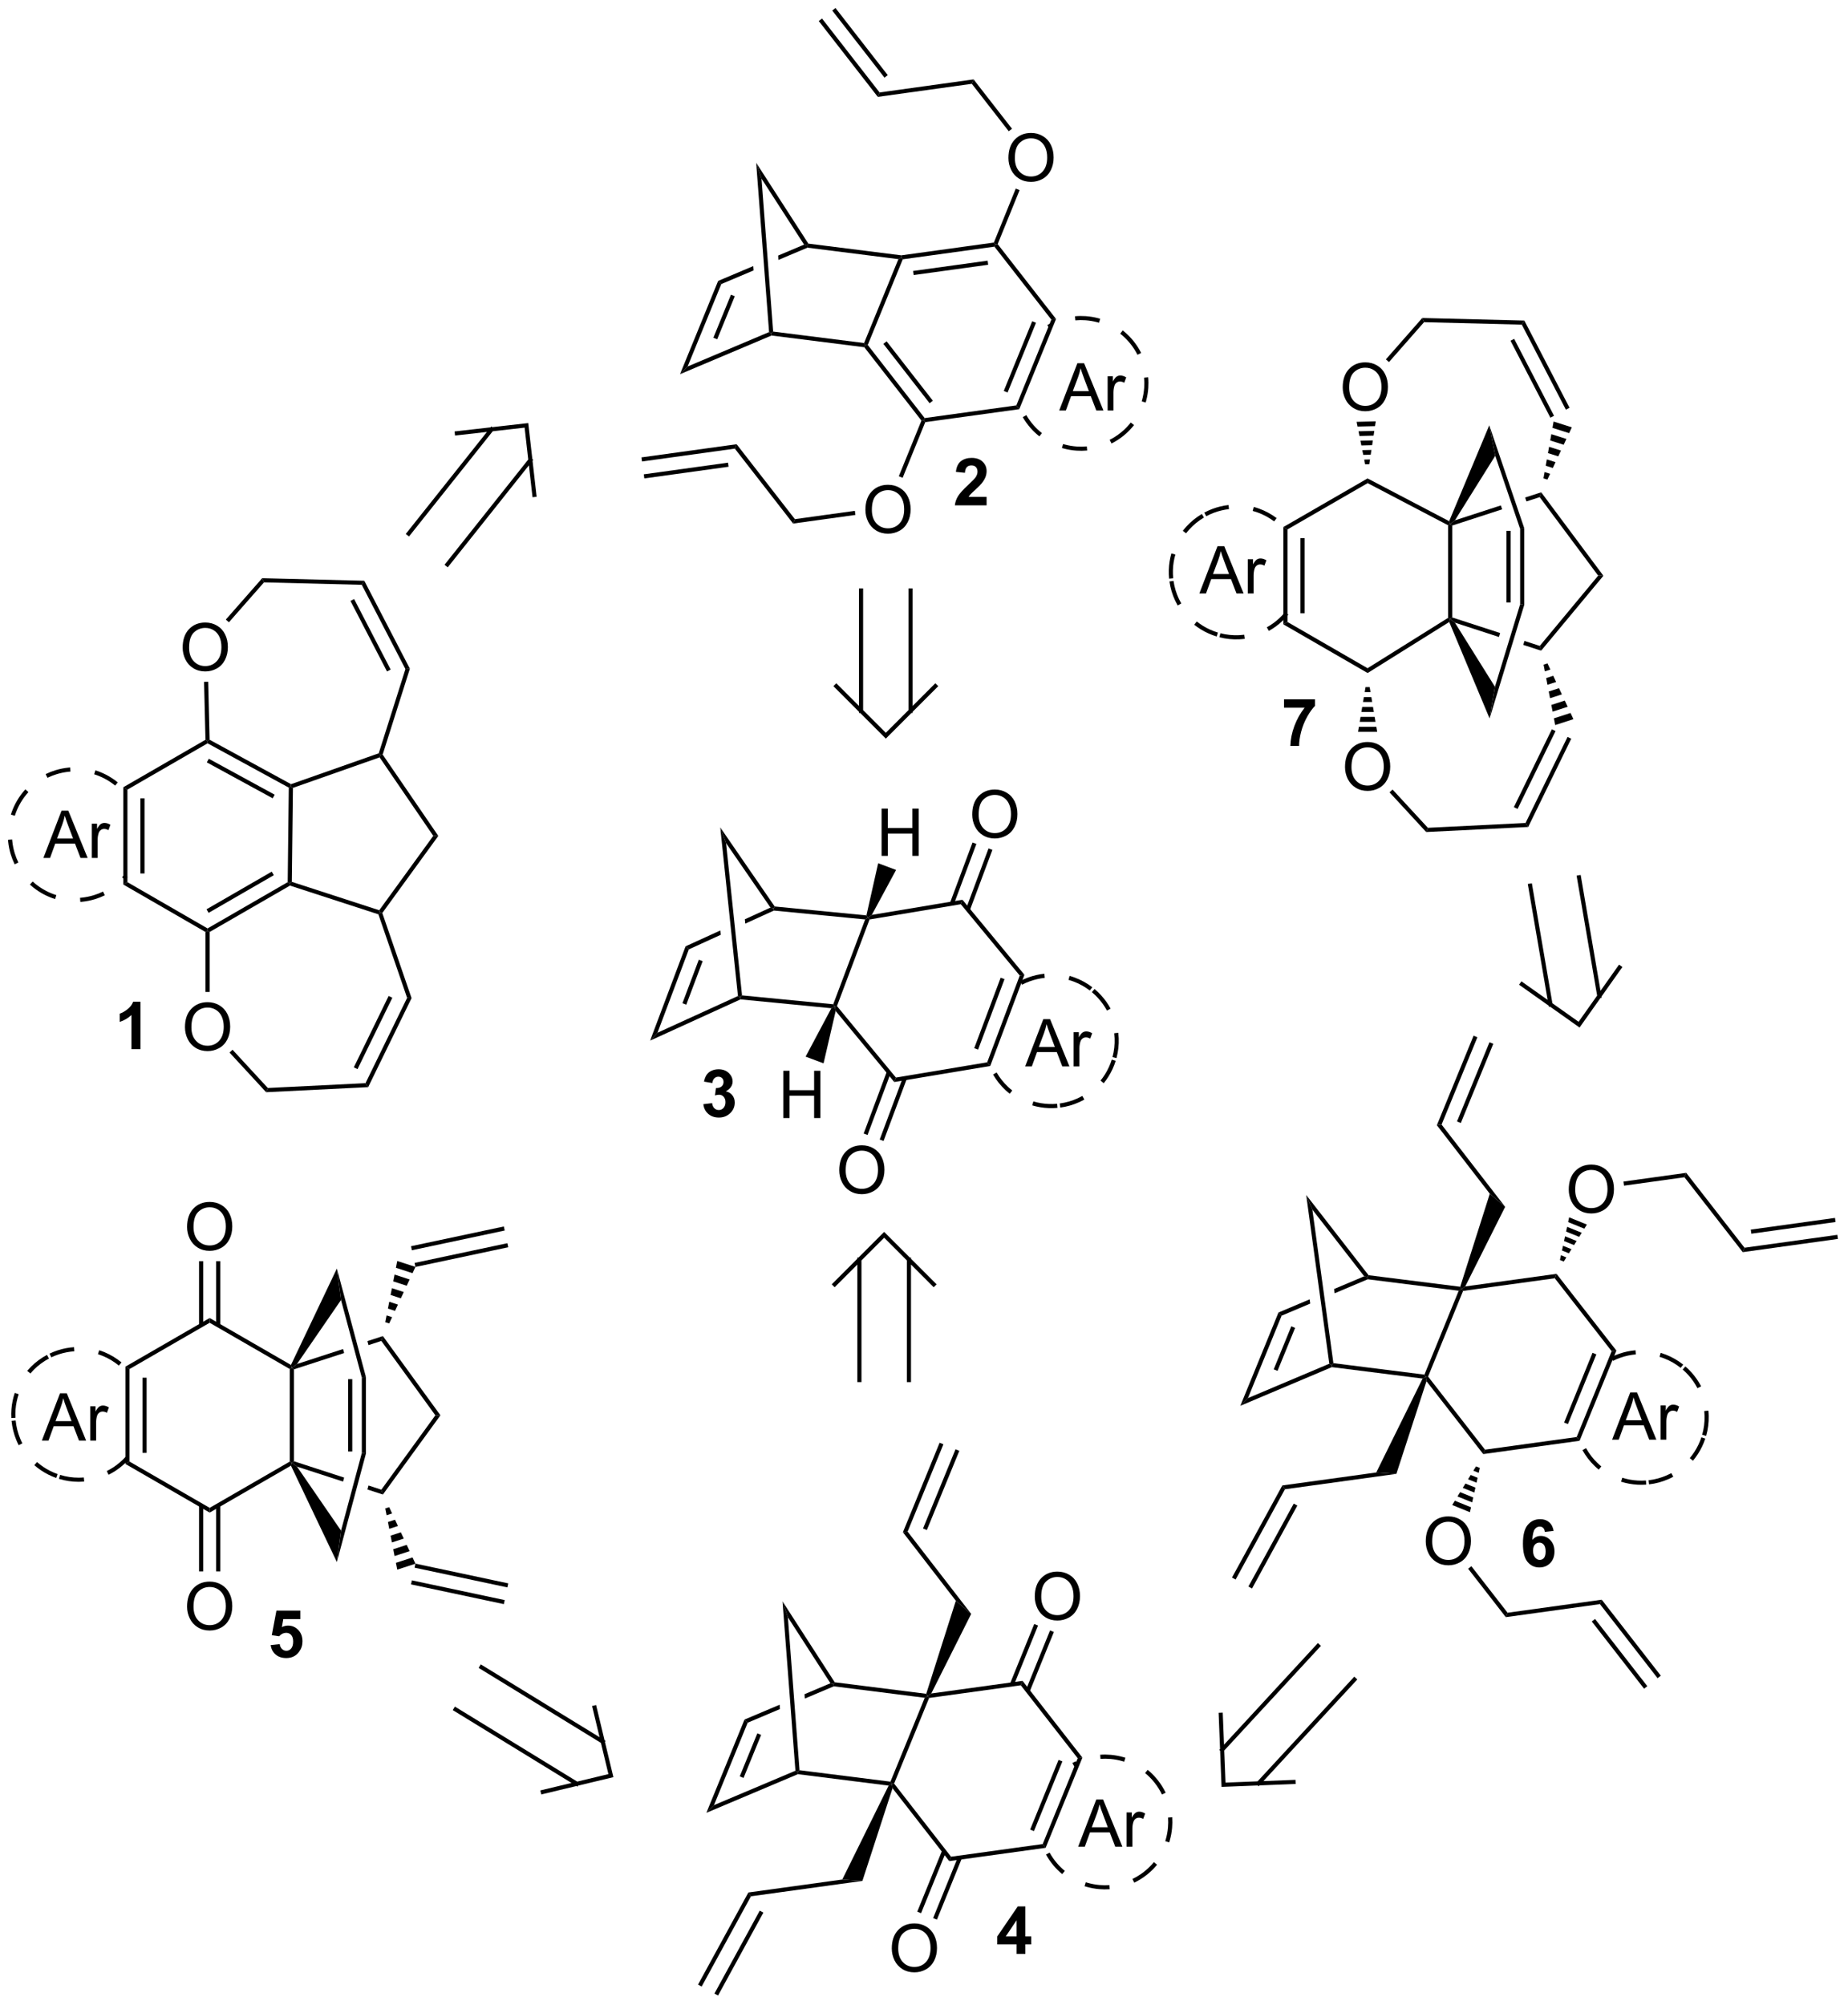 <?xml version="1.0" encoding="UTF-8"?>
<!DOCTYPE svg PUBLIC '-//W3C//DTD SVG 1.0//EN'
          'http://www.w3.org/TR/2001/REC-SVG-20010904/DTD/svg10.dtd'>
<svg stroke-dasharray="none" shape-rendering="auto" xmlns="http://www.w3.org/2000/svg" font-family="'Dialog'" text-rendering="auto" width="307" fill-opacity="1" color-interpolation="auto" color-rendering="auto" preserveAspectRatio="xMidYMid meet" font-size="12px" viewBox="0 0 307 333" fill="black" xmlns:xlink="http://www.w3.org/1999/xlink" stroke="black" image-rendering="auto" stroke-miterlimit="10" stroke-linecap="square" stroke-linejoin="miter" font-style="normal" stroke-width="1" height="333" stroke-dashoffset="0" font-weight="normal" stroke-opacity="1"
><!--Generated by the Batik Graphics2D SVG Generator--><defs id="genericDefs"
  /><g
  ><defs id="defs1"
    ><clipPath clipPathUnits="userSpaceOnUse" id="clipPath1"
      ><path d="M1.023 0.646 L231.094 0.646 L231.094 250.329 L1.023 250.329 L1.023 0.646 Z"
      /></clipPath
      ><clipPath clipPathUnits="userSpaceOnUse" id="clipPath2"
      ><path d="M-1.075 4.833 L-1.075 247.575 L222.6 247.575 L222.6 4.833 Z"
      /></clipPath
    ></defs
    ><g transform="scale(1.333,1.333) translate(-1.023,-0.646) matrix(1.029,0,0,1.029,2.128,-4.326)"
    ><path d="M7.422 97.769 C7.348 97.774 7.274 97.781 7.2 97.788 C6.68 97.842 6.166 97.945 5.664 98.097 C5.251 98.223 4.846 98.381 4.454 98.572 L4.674 99.021 C5.042 98.842 5.421 98.694 5.809 98.576 C6.28 98.433 6.763 98.336 7.251 98.286 C7.321 98.279 7.391 98.272 7.46 98.267 L7.422 97.769 ZM1.998 100.417 C1.897 100.528 1.799 100.643 1.703 100.76 L2.091 101.076 C2.181 100.965 2.273 100.857 2.368 100.753 L1.998 100.417 ZM13.188 99.574 C12.751 99.219 12.288 98.916 11.807 98.665 C11.376 98.44 10.931 98.257 10.477 98.115 L10.328 98.593 C10.754 98.726 11.172 98.898 11.576 99.108 C12.027 99.344 12.462 99.628 12.873 99.962 L13.188 99.574 ZM-0.102 106.527 C-0.097 106.601 -0.09 106.675 -0.083 106.749 C-0.029 107.269 0.074 107.783 0.226 108.285 C0.352 108.698 0.51 109.103 0.701 109.494 L1.151 109.275 C0.971 108.907 0.823 108.528 0.705 108.139 C0.562 107.669 0.465 107.185 0.415 106.698 C0.408 106.628 0.401 106.558 0.396 106.489 L-0.102 106.527 ZM2.546 111.951 C2.657 112.052 2.772 112.15 2.89 112.246 L3.205 111.858 C3.094 111.768 2.987 111.675 2.882 111.581 L2.546 111.951 ZM1.703 100.76 C1.348 101.198 1.045 101.661 0.794 102.142 C0.569 102.573 0.387 103.017 0.245 103.472 L0.722 103.62 C0.855 103.195 1.027 102.777 1.237 102.373 C1.473 101.922 1.757 101.487 2.091 101.076 L1.703 100.76 ZM8.656 114.051 C8.73 114.046 8.804 114.039 8.878 114.031 C9.398 113.978 9.912 113.874 10.414 113.722 C10.827 113.597 11.232 113.439 11.623 113.248 L11.404 112.798 C11.036 112.978 10.657 113.126 10.268 113.244 C9.798 113.386 9.314 113.483 8.827 113.534 C8.757 113.541 8.687 113.547 8.618 113.553 L8.656 114.051 ZM14.08 111.403 C14.181 111.291 14.279 111.177 14.375 111.059 L13.987 110.744 C13.897 110.855 13.804 110.962 13.71 111.067 L14.08 111.403 ZM2.89 112.246 C3.327 112.601 3.79 112.904 4.271 113.155 C4.702 113.379 5.146 113.562 5.601 113.704 L5.75 113.227 C5.324 113.094 4.906 112.922 4.502 112.711 C4.051 112.476 3.616 112.192 3.205 111.858 L2.89 112.246 Z" stroke="none" clip-path="url(#clipPath2)"
    /></g
    ><g transform="matrix(1.371,0,0,1.371,1.474,-6.629)"
    ><path d="M15.95 131.946 L14.853 131.946 L14.853 127.808 Q14.252 128.371 13.434 128.642 L13.434 127.644 Q13.864 127.504 14.366 127.113 Q14.872 126.72 15.059 126.196 L15.95 126.196 L15.95 131.946 Z" stroke="none" clip-path="url(#clipPath2)"
    /></g
    ><g transform="matrix(1.371,0,0,1.371,1.474,-6.629)"
    ><path d="M187.179 190.312 L186.117 190.429 Q186.077 190.101 185.913 189.945 Q185.749 189.788 185.486 189.788 Q185.14 189.788 184.898 190.101 Q184.658 190.413 184.596 191.403 Q185.007 190.918 185.617 190.918 Q186.304 190.918 186.794 191.442 Q187.283 191.965 187.283 192.793 Q187.283 193.671 186.768 194.205 Q186.252 194.736 185.445 194.736 Q184.577 194.736 184.018 194.062 Q183.46 193.387 183.46 191.851 Q183.46 190.278 184.041 189.583 Q184.624 188.887 185.554 188.887 Q186.205 188.887 186.632 189.252 Q187.062 189.616 187.179 190.312 ZM184.689 192.708 Q184.689 193.241 184.934 193.533 Q185.182 193.825 185.499 193.825 Q185.804 193.825 186.007 193.588 Q186.21 193.348 186.21 192.804 Q186.21 192.247 185.992 191.986 Q185.773 191.726 185.445 191.726 Q185.127 191.726 184.908 191.976 Q184.689 192.223 184.689 192.708 Z" stroke="none" clip-path="url(#clipPath2)"
    /></g
    ><g transform="matrix(1.371,0,0,1.371,1.474,-6.629)"
    ><path d="M31.726 204.142 L32.82 204.03 Q32.867 204.4 33.096 204.618 Q33.327 204.834 33.627 204.834 Q33.971 204.834 34.208 204.556 Q34.447 204.275 34.447 203.712 Q34.447 203.186 34.21 202.923 Q33.976 202.657 33.596 202.657 Q33.124 202.657 32.749 203.077 L31.859 202.946 L32.421 199.967 L35.322 199.967 L35.322 200.993 L33.252 200.993 L33.08 201.967 Q33.447 201.782 33.83 201.782 Q34.562 201.782 35.07 202.314 Q35.577 202.845 35.577 203.694 Q35.577 204.4 35.166 204.954 Q34.609 205.715 33.617 205.715 Q32.822 205.715 32.322 205.288 Q31.822 204.861 31.726 204.142 Z" stroke="none" clip-path="url(#clipPath2)"
    /></g
    ><g transform="matrix(1.371,0,0,1.371,1.474,-6.629)"
    ><path d="M118.472 65.04 L118.472 66.061 L114.625 66.061 Q114.688 65.483 115 64.964 Q115.313 64.446 116.235 63.592 Q116.977 62.899 117.143 62.654 Q117.37 62.313 117.37 61.983 Q117.37 61.615 117.172 61.418 Q116.977 61.22 116.628 61.22 Q116.284 61.22 116.081 61.428 Q115.878 61.634 115.847 62.115 L114.753 62.006 Q114.852 61.1 115.367 60.707 Q115.883 60.311 116.656 60.311 Q117.503 60.311 117.987 60.769 Q118.472 61.225 118.472 61.904 Q118.472 62.29 118.334 62.642 Q118.195 62.99 117.893 63.373 Q117.695 63.626 117.175 64.103 Q116.656 64.579 116.516 64.735 Q116.378 64.891 116.292 65.04 L118.472 65.04 Z" stroke="none" clip-path="url(#clipPath2)"
    /></g
    ><g transform="matrix(1.371,0,0,1.371,1.474,-6.629)"
    ><path d="M84.15 138.611 L85.213 138.484 Q85.262 138.89 85.484 139.106 Q85.708 139.32 86.025 139.32 Q86.364 139.32 86.596 139.062 Q86.83 138.804 86.83 138.366 Q86.83 137.952 86.606 137.71 Q86.385 137.468 86.064 137.468 Q85.853 137.468 85.559 137.549 L85.682 136.655 Q86.127 136.666 86.361 136.463 Q86.596 136.257 86.596 135.916 Q86.596 135.627 86.424 135.455 Q86.252 135.283 85.966 135.283 Q85.684 135.283 85.484 135.478 Q85.286 135.674 85.244 136.049 L84.231 135.877 Q84.338 135.359 84.549 135.049 Q84.762 134.736 85.143 134.559 Q85.525 134.382 85.997 134.382 Q86.807 134.382 87.294 134.898 Q87.697 135.32 87.697 135.851 Q87.697 136.603 86.872 137.054 Q87.364 137.158 87.658 137.525 Q87.955 137.892 87.955 138.413 Q87.955 139.166 87.403 139.7 Q86.853 140.231 86.033 140.231 Q85.254 140.231 84.742 139.783 Q84.231 139.335 84.15 138.611 Z" stroke="none" clip-path="url(#clipPath2)"
    /></g
    ><g stroke-linecap="butt" stroke-width="0.5" transform="matrix(1.371,0,0,1.371,1.474,-6.629)"
    ><path fill="none" d="M100.26 87.968 L106.26 93.968 L112.26 87.968 M103.26 90.968 L103.26 76.372 M109.26 90.968 L109.26 76.372" clip-path="url(#clipPath2)"
    /></g
    ><g stroke-linecap="butt" stroke-width="0.5" transform="matrix(1.371,0,0,1.371,1.474,-6.629)"
    ><path fill="none" d="M103.06 172.032 L103.06 157.436 M109.06 172.032 L109.06 157.436 M112.06 160.436 L106.06 154.436 L100.06 160.436" clip-path="url(#clipPath2)"
    /></g
    ><g stroke-linecap="butt" stroke-width="0.5" transform="matrix(1.371,0,0,1.371,1.474,-6.629)"
    ><path fill="none" d="M146.846 212.585 L147.182 221.064 L155.661 220.728 M147.014 216.824 L158.631 204.25 M151.421 220.896 L163.038 208.322" clip-path="url(#clipPath2)"
    /></g
    ><g stroke-linecap="butt" stroke-width="0.5" transform="matrix(1.371,0,0,1.371,1.474,-6.629)"
    ><path fill="none" d="M63.672 64.8 L62.714 56.369 L54.283 57.327 M63.193 60.584 L53.138 73.22 M58.498 56.848 L48.443 69.484" clip-path="url(#clipPath2)"
    /></g
    ><g stroke-linecap="butt" stroke-width="0.5" transform="matrix(1.371,0,0,1.371,1.474,-6.629)"
    ><path fill="none" d="M64.697 221.938 L72.949 219.96 L70.97 211.709 M68.823 220.949 L54.129 211.938 M71.96 215.834 L57.266 206.824" clip-path="url(#clipPath2)"
    /></g
    ><g transform="matrix(1.371,0,0,1.371,1.474,-6.629)"
    ><path d="M149.219 175.153 L150.14 174.221 L159.999 170.056 L160.273 170.211 L160.308 170.468 Z" stroke="none" clip-path="url(#clipPath2)"
    /></g
    ><g transform="matrix(1.371,0,0,1.371,1.474,-6.629)"
    ><path d="M160.308 170.468 L160.273 170.211 L160.494 169.987 L171.524 171.377 L171.682 171.649 L171.304 171.853 Z" stroke="none" clip-path="url(#clipPath2)"
    /></g
    ><g transform="matrix(1.371,0,0,1.371,1.474,-6.629)"
    ><path d="M171.969 171.61 L171.682 171.649 L171.524 171.377 L175.679 161.213 L176.034 161.006 L176.211 161.234 Z" stroke="none" clip-path="url(#clipPath2)"
    /></g
    ><g transform="matrix(1.371,0,0,1.371,1.474,-6.629)"
    ><path d="M150.14 174.221 L149.219 175.153 L153.838 163.853 L154.223 164.233 ZM153.724 170.923 L155.855 165.712 L155.392 165.523 L153.261 170.734 Z" stroke="none" clip-path="url(#clipPath2)"
    /></g
    ><g transform="matrix(1.371,0,0,1.371,1.474,-6.629)"
    ><path d="M164.227 159.464 L160.576 161.006 L160.646 161.52 L160.646 161.52 L164.66 159.824 L164.624 159.568 L164.227 159.464 ZM157.618 162.256 L153.838 163.853 L154.223 164.233 L157.689 162.769 L157.689 162.769 L157.618 162.256 Z" stroke="none" clip-path="url(#clipPath2)"
    /></g
    ><g transform="matrix(1.371,0,0,1.371,1.474,-6.629)"
    ><path d="M175.86 160.732 L176.034 161.006 L175.679 161.213 L164.66 159.824 L164.624 159.568 L164.758 159.333 Z" stroke="none" clip-path="url(#clipPath2)"
    /></g
    ><g transform="matrix(1.371,0,0,1.371,1.474,-6.629)"
    ><path d="M164.758 159.333 L164.624 159.568 L164.227 159.464 L157.946 151.387 L157.198 149.61 Z" stroke="none" clip-path="url(#clipPath2)"
    /></g
    ><g transform="matrix(1.371,0,0,1.371,1.474,-6.629)"
    ><path d="M160.494 169.987 L160.273 170.211 L159.999 170.056 L157.198 149.61 L157.946 151.387 Z" stroke="none" clip-path="url(#clipPath2)"
    /></g
    ><g transform="matrix(1.371,0,0,1.371,1.474,-6.629)"
    ><path d="M171.774 172.174 L171.682 171.649 L171.969 171.61 L178.866 180.468 L178.649 181.002 Z" stroke="none" clip-path="url(#clipPath2)"
    /></g
    ><g transform="matrix(1.371,0,0,1.371,1.474,-6.629)"
    ><path d="M178.649 181.002 L178.866 180.468 L189.971 178.935 L190.325 179.391 Z" stroke="none" clip-path="url(#clipPath2)"
    /></g
    ><g transform="matrix(1.371,0,0,1.371,1.474,-6.629)"
    ><path d="M190.325 179.391 L189.971 178.935 L194.211 168.54 L194.783 168.46 ZM188.912 177.367 L192.356 168.923 L191.893 168.734 L188.449 177.179 Z" stroke="none" clip-path="url(#clipPath2)"
    /></g
    ><g transform="matrix(1.371,0,0,1.371,1.474,-6.629)"
    ><path d="M194.783 168.46 L194.211 168.54 L187.316 159.701 L187.533 159.166 Z" stroke="none" clip-path="url(#clipPath2)"
    /></g
    ><g transform="matrix(1.371,0,0,1.371,1.474,-6.629)"
    ><path d="M187.533 159.166 L187.316 159.701 L176.211 161.234 L176.034 161.006 L176.47 160.693 Z" stroke="none" clip-path="url(#clipPath2)"
    /></g
    ><g transform="matrix(1.371,0,0,1.371,1.474,-6.629)"
    ><path d="M189.013 148.964 Q189.013 147.537 189.778 146.733 Q190.544 145.925 191.755 145.925 Q192.547 145.925 193.182 146.306 Q193.82 146.683 194.153 147.36 Q194.489 148.037 194.489 148.897 Q194.489 149.769 194.138 150.457 Q193.786 151.144 193.14 151.498 Q192.497 151.853 191.75 151.853 Q190.942 151.853 190.304 151.462 Q189.669 151.069 189.341 150.394 Q189.013 149.717 189.013 148.964 ZM189.794 148.975 Q189.794 150.011 190.349 150.608 Q190.906 151.202 191.747 151.202 Q192.601 151.202 193.153 150.6 Q193.708 149.998 193.708 148.894 Q193.708 148.194 193.471 147.673 Q193.234 147.152 192.778 146.866 Q192.325 146.577 191.757 146.577 Q190.953 146.577 190.372 147.131 Q189.794 147.683 189.794 148.975 Z" stroke="none" clip-path="url(#clipPath2)"
    /></g
    ><g transform="matrix(1.371,0,0,1.371,1.474,-6.629)"
    ><path d="M187.945 157.486 L188.069 156.912 L188.72 157.176 L188.409 157.674 ZM188.193 156.338 L188.317 155.764 L189.342 156.181 L189.031 156.679 ZM188.441 155.191 L188.565 154.617 L189.965 155.185 L189.653 155.683 ZM188.688 154.043 L188.812 153.469 L190.587 154.189 L190.276 154.687 ZM188.936 152.895 L189.06 152.321 L191.209 153.194 L190.898 153.692 Z" stroke="none" clip-path="url(#clipPath2)"
    /></g
    ><g transform="matrix(1.371,0,0,1.371,1.474,-6.629)"
    ><path d="M171.685 191.589 Q171.685 190.162 172.451 189.358 Q173.216 188.55 174.427 188.55 Q175.219 188.55 175.854 188.93 Q176.492 189.308 176.826 189.985 Q177.161 190.662 177.161 191.522 Q177.161 192.394 176.81 193.082 Q176.458 193.769 175.812 194.123 Q175.169 194.477 174.422 194.477 Q173.615 194.477 172.977 194.087 Q172.341 193.694 172.013 193.019 Q171.685 192.342 171.685 191.589 ZM172.466 191.6 Q172.466 192.636 173.021 193.233 Q173.578 193.826 174.419 193.826 Q175.274 193.826 175.826 193.225 Q176.38 192.623 176.38 191.519 Q176.38 190.819 176.143 190.298 Q175.906 189.777 175.451 189.49 Q174.997 189.201 174.43 189.201 Q173.625 189.201 173.044 189.756 Q172.466 190.308 172.466 191.6 Z" stroke="none" clip-path="url(#clipPath2)"
    /></g
    ><g transform="matrix(1.371,0,0,1.371,1.474,-6.629)"
    ><path d="M178.236 182.682 L178.103 183.278 L177.452 183.014 L177.773 182.494 ZM177.97 183.874 L177.837 184.47 L176.812 184.053 L177.132 183.534 ZM177.704 185.066 L177.571 185.662 L176.171 185.093 L176.491 184.573 ZM177.438 186.258 L177.305 186.854 L175.53 186.133 L175.85 185.613 ZM177.172 187.45 L177.038 188.046 L174.889 187.172 L175.21 186.653 Z" stroke="none" clip-path="url(#clipPath2)"
    /></g
    ><g transform="matrix(1.371,0,0,1.371,1.474,-6.629)"
    ><path d="M195.349 184.346 C195.667 184.446 195.991 184.527 196.321 184.588 C196.998 184.714 197.697 184.754 198.402 184.703 L198.366 184.204 C197.703 184.252 197.048 184.214 196.413 184.097 C196.103 184.039 195.798 183.963 195.5 183.869 L195.349 184.346 ZM190.671 180.526 C191.072 181.247 191.571 181.891 192.147 182.444 C192.308 182.599 192.475 182.746 192.647 182.887 L192.963 182.499 C192.801 182.368 192.645 182.229 192.494 182.084 C191.954 181.565 191.485 180.96 191.108 180.283 L190.671 180.526 ZM204.06 181.811 C204.274 181.555 204.474 181.287 204.656 181.005 C205.031 180.427 205.336 179.798 205.558 179.126 L205.084 178.969 C204.875 179.6 204.589 180.191 204.237 180.733 C204.065 180.997 203.878 181.25 203.677 181.489 L204.06 181.811 ZM198.741 184.671 C199.561 184.577 200.346 184.361 201.078 184.041 C201.282 183.952 201.482 183.854 201.678 183.749 L201.441 183.309 C201.257 183.408 201.069 183.499 200.878 183.583 C200.191 183.883 199.454 184.085 198.683 184.174 L198.741 184.671 ZM205.052 172.793 C204.898 172.497 204.726 172.21 204.536 171.934 C204.146 171.367 203.681 170.844 203.146 170.382 L202.819 170.76 C203.321 171.195 203.758 171.685 204.124 172.217 C204.302 172.477 204.464 172.746 204.608 173.024 L205.052 172.793 ZM205.658 178.802 C205.885 178.008 205.987 177.2 205.971 176.401 C205.967 176.178 205.953 175.956 205.931 175.735 L205.433 175.786 C205.454 175.993 205.467 176.202 205.471 176.411 C205.486 177.16 205.39 177.919 205.178 178.665 L205.658 178.802 ZM197.098 168.426 C196.766 168.455 196.436 168.504 196.108 168.574 C195.434 168.717 194.773 168.947 194.141 169.265 L194.366 169.711 C194.96 169.413 195.581 169.197 196.213 169.063 C196.52 168.997 196.831 168.951 197.142 168.924 L197.098 168.426 ZM202.883 170.165 C202.237 169.651 201.529 169.248 200.785 168.957 C200.577 168.876 200.366 168.803 200.153 168.739 L200.01 169.218 C200.209 169.278 200.408 169.346 200.603 169.423 C201.3 169.696 201.965 170.074 202.572 170.556 L202.883 170.165 Z" stroke="none" clip-path="url(#clipPath2)"
    /></g
    ><g transform="matrix(1.371,0,0,1.371,1.474,-6.629)"
    ><path d="M176.47 160.693 L176.034 161.006 L175.86 160.732 L179.446 149.459 L181.306 151.049 Z" stroke="none" clip-path="url(#clipPath2)"
    /></g
    ><g transform="matrix(1.371,0,0,1.371,1.474,-6.629)"
    ><path d="M171.304 171.853 L171.682 171.649 L171.774 172.174 L168.125 183.4 L165.686 183.232 Z" stroke="none" clip-path="url(#clipPath2)"
    /></g
    ><g transform="matrix(1.371,0,0,1.371,1.474,-6.629)"
    ><path d="M165.686 183.232 L168.125 183.4 L154.624 185.264 L154.306 184.803 Z" stroke="none" clip-path="url(#clipPath2)"
    /></g
    ><g transform="matrix(1.371,0,0,1.371,1.474,-6.629)"
    ><path d="M154.306 184.803 L154.624 185.264 L148.646 196.201 L148.207 195.961 ZM155.686 187.002 L150.196 197.048 L150.635 197.288 L156.125 187.242 Z" stroke="none" clip-path="url(#clipPath2)"
    /></g
    ><g transform="matrix(1.371,0,0,1.371,1.474,-6.629)"
    ><path d="M181.306 151.049 L179.446 149.459 L173.031 141.16 L173.603 141.082 Z" stroke="none" clip-path="url(#clipPath2)"
    /></g
    ><g transform="matrix(1.371,0,0,1.371,1.474,-6.629)"
    ><path d="M173.603 141.082 L173.031 141.16 L177.479 130.314 L177.942 130.504 ZM175.933 140.893 L179.87 131.294 L179.407 131.105 L175.471 140.704 Z" stroke="none" clip-path="url(#clipPath2)"
    /></g
    ><g transform="matrix(1.371,0,0,1.371,1.474,-6.629)"
    ><path d="M195.707 148.481 L195.638 147.986 L203.248 146.929 L203.031 147.464 Z" stroke="none" clip-path="url(#clipPath2)"
    /></g
    ><g transform="matrix(1.371,0,0,1.371,1.474,-6.629)"
    ><path d="M203.031 147.464 L203.248 146.929 L210.312 156.002 L210.095 156.537 Z" stroke="none" clip-path="url(#clipPath2)"
    /></g
    ><g transform="matrix(1.371,0,0,1.371,1.474,-6.629)"
    ><path d="M210.095 156.537 L210.312 156.002 L221.559 154.44 L221.628 154.935 ZM211.137 154.302 L221.343 152.885 L221.274 152.39 L211.068 153.807 Z" stroke="none" clip-path="url(#clipPath2)"
    /></g
    ><g transform="matrix(1.371,0,0,1.371,1.474,-6.629)"
    ><path d="M176.821 194.894 L177.215 194.587 L181.602 200.225 L181.384 200.76 Z" stroke="none" clip-path="url(#clipPath2)"
    /></g
    ><g transform="matrix(1.371,0,0,1.371,1.474,-6.629)"
    ><path d="M181.384 200.76 L181.602 200.225 L193.009 198.645 L192.791 199.18 Z" stroke="none" clip-path="url(#clipPath2)"
    /></g
    ><g transform="matrix(1.371,0,0,1.371,1.474,-6.629)"
    ><path d="M192.791 199.18 L193.009 198.645 L200.168 207.848 L199.774 208.155 ZM191.802 201.284 L198.138 209.428 L198.532 209.121 L192.196 200.977 Z" stroke="none" clip-path="url(#clipPath2)"
    /></g
    ><g transform="matrix(1.371,0,0,1.371,1.474,-6.629)"
    ><path d="M77.7 130.911 L78.595 129.954 L88.343 125.506 L88.61 125.659 L88.653 125.914 Z" stroke="none" clip-path="url(#clipPath2)"
    /></g
    ><g transform="matrix(1.371,0,0,1.371,1.474,-6.629)"
    ><path d="M88.653 125.914 L88.61 125.659 L88.838 125.43 L99.889 126.506 L100.056 126.773 L99.662 126.986 Z" stroke="none" clip-path="url(#clipPath2)"
    /></g
    ><g transform="matrix(1.371,0,0,1.371,1.474,-6.629)"
    ><path d="M100.341 126.726 L100.056 126.773 L99.889 126.506 L103.756 116.228 L104.104 116.01 L104.288 116.233 Z" stroke="none" clip-path="url(#clipPath2)"
    /></g
    ><g transform="matrix(1.371,0,0,1.371,1.474,-6.629)"
    ><path d="M78.595 129.954 L77.7 130.911 L81.998 119.485 L82.394 119.854 ZM82.084 126.556 L84.067 121.286 L83.599 121.11 L81.616 126.38 Z" stroke="none" clip-path="url(#clipPath2)"
    /></g
    ><g transform="matrix(1.371,0,0,1.371,1.474,-6.629)"
    ><path d="M92.284 114.793 L89.177 116.21 L89.177 116.21 L89.232 116.734 L92.701 115.152 L92.659 114.896 L92.284 114.793 ZM86.202 117.567 L81.998 119.485 L82.394 119.854 L86.257 118.092 L86.257 118.092 L86.202 117.567 Z" stroke="none" clip-path="url(#clipPath2)"
    /></g
    ><g transform="matrix(1.371,0,0,1.371,1.474,-6.629)"
    ><path d="M103.911 115.74 L104.104 116.01 L103.756 116.228 L92.701 115.152 L92.659 114.896 L92.798 114.659 Z" stroke="none" clip-path="url(#clipPath2)"
    /></g
    ><g transform="matrix(1.371,0,0,1.371,1.474,-6.629)"
    ><path d="M92.798 114.659 L92.659 114.896 L92.284 114.793 L86.901 106.981 L86.199 105.08 Z" stroke="none" clip-path="url(#clipPath2)"
    /></g
    ><g transform="matrix(1.371,0,0,1.371,1.474,-6.629)"
    ><path d="M88.838 125.43 L88.61 125.659 L88.343 125.506 L86.199 105.08 L86.901 106.981 Z" stroke="none" clip-path="url(#clipPath2)"
    /></g
    ><g transform="matrix(1.371,0,0,1.371,1.474,-6.629)"
    ><path d="M100.184 127.321 L100.056 126.773 L100.341 126.726 L107.487 135.385 L107.284 135.925 Z" stroke="none" clip-path="url(#clipPath2)"
    /></g
    ><g transform="matrix(1.371,0,0,1.371,1.474,-6.629)"
    ><path d="M107.284 135.925 L107.487 135.385 L118.544 133.538 L118.911 133.983 Z" stroke="none" clip-path="url(#clipPath2)"
    /></g
    ><g transform="matrix(1.371,0,0,1.371,1.474,-6.629)"
    ><path d="M118.911 133.983 L118.544 133.538 L122.488 123.027 L123.058 122.931 ZM117.441 132.001 L120.644 123.462 L120.176 123.287 L116.973 131.825 Z" stroke="none" clip-path="url(#clipPath2)"
    /></g
    ><g transform="matrix(1.371,0,0,1.371,1.474,-6.629)"
    ><path d="M123.058 122.931 L122.488 123.027 L115.345 114.386 L115.547 113.846 Z" stroke="none" clip-path="url(#clipPath2)"
    /></g
    ><g transform="matrix(1.371,0,0,1.371,1.474,-6.629)"
    ><path d="M115.547 113.846 L115.345 114.386 L104.288 116.233 L104.104 116.01 L104.564 115.68 Z" stroke="none" clip-path="url(#clipPath2)"
    /></g
    ><g transform="matrix(1.371,0,0,1.371,1.474,-6.629)"
    ><path d="M116.73 103.529 Q116.73 102.102 117.496 101.297 Q118.262 100.49 119.473 100.49 Q120.264 100.49 120.9 100.87 Q121.538 101.248 121.871 101.925 Q122.207 102.602 122.207 103.462 Q122.207 104.334 121.855 105.021 Q121.504 105.709 120.858 106.063 Q120.215 106.417 119.467 106.417 Q118.66 106.417 118.022 106.027 Q117.387 105.633 117.058 104.959 Q116.73 104.282 116.73 103.529 ZM117.512 103.54 Q117.512 104.576 118.066 105.172 Q118.624 105.766 119.465 105.766 Q120.319 105.766 120.871 105.165 Q121.426 104.563 121.426 103.459 Q121.426 102.758 121.189 102.238 Q120.952 101.717 120.496 101.43 Q120.043 101.141 119.475 101.141 Q118.671 101.141 118.09 101.696 Q117.512 102.248 117.512 103.54 Z" stroke="none" clip-path="url(#clipPath2)"
    /></g
    ><g transform="matrix(1.371,0,0,1.371,1.474,-6.629)"
    ><path d="M116.441 115.124 L119.174 107.803 L118.706 107.629 L115.973 114.949 ZM114.502 114.4 L117.235 107.079 L116.767 106.905 L114.034 114.225 Z" stroke="none" clip-path="url(#clipPath2)"
    /></g
    ><g transform="matrix(1.371,0,0,1.371,1.474,-6.629)"
    ><path d="M100.617 146.628 Q100.617 145.201 101.383 144.396 Q102.148 143.589 103.359 143.589 Q104.151 143.589 104.786 143.969 Q105.424 144.346 105.758 145.024 Q106.094 145.701 106.094 146.56 Q106.094 147.432 105.742 148.12 Q105.391 148.807 104.745 149.162 Q104.101 149.516 103.354 149.516 Q102.547 149.516 101.909 149.125 Q101.273 148.732 100.945 148.057 Q100.617 147.38 100.617 146.628 ZM101.398 146.638 Q101.398 147.675 101.953 148.271 Q102.51 148.865 103.351 148.865 Q104.206 148.865 104.758 148.263 Q105.312 147.662 105.312 146.557 Q105.312 145.857 105.075 145.336 Q104.838 144.815 104.383 144.529 Q103.93 144.24 103.362 144.24 Q102.557 144.24 101.976 144.794 Q101.398 145.346 101.398 146.638 Z" stroke="none" clip-path="url(#clipPath2)"
    /></g
    ><g transform="matrix(1.371,0,0,1.371,1.474,-6.629)"
    ><path d="M106.39 134.645 L103.578 142.168 L104.046 142.343 L106.858 134.82 ZM108.332 135.37 L105.52 142.893 L105.988 143.068 L108.8 135.545 Z" stroke="none" clip-path="url(#clipPath2)"
    /></g
    ><g transform="matrix(1.371,0,0,1.371,1.474,-6.629)"
    ><path d="M124 138.756 C124.32 138.851 124.645 138.927 124.977 138.982 C125.656 139.095 126.355 139.124 127.058 139.06 L127.013 138.562 C126.352 138.622 125.696 138.595 125.059 138.489 C124.748 138.437 124.442 138.366 124.142 138.277 L124 138.756 ZM119.256 135.019 C119.669 135.734 120.18 136.368 120.765 136.912 C120.929 137.064 121.098 137.208 121.273 137.345 L121.582 136.952 C121.418 136.823 121.259 136.688 121.106 136.545 C120.557 136.036 120.077 135.44 119.688 134.769 L119.256 135.019 ZM132.666 136.068 C132.875 135.809 133.07 135.537 133.247 135.253 C133.612 134.668 133.906 134.033 134.116 133.358 L133.639 133.209 C133.441 133.843 133.165 134.44 132.823 134.988 C132.656 135.255 132.474 135.51 132.277 135.753 L132.666 136.068 ZM127.397 139.022 C128.215 138.913 128.997 138.684 129.723 138.351 C129.926 138.258 130.124 138.157 130.318 138.048 L130.073 137.612 C129.891 137.714 129.705 137.809 129.515 137.896 C128.834 138.208 128.1 138.424 127.331 138.526 L127.397 139.022 ZM133.497 127.034 C133.338 126.741 133.161 126.457 132.967 126.184 C132.566 125.624 132.092 125.109 131.548 124.656 L131.228 125.04 C131.739 125.466 132.184 125.949 132.56 126.475 C132.742 126.731 132.909 126.998 133.058 127.272 L133.497 127.034 ZM134.21 133.032 C134.423 132.234 134.51 131.424 134.481 130.626 C134.472 130.403 134.455 130.181 134.429 129.961 L133.932 130.02 C133.957 130.227 133.973 130.435 133.981 130.644 C134.009 131.393 133.927 132.154 133.727 132.903 L134.21 133.032 ZM125.47 122.808 C125.138 122.843 124.808 122.898 124.481 122.973 C123.811 123.129 123.154 123.37 122.528 123.698 L122.761 124.141 C123.348 123.832 123.965 123.606 124.594 123.461 C124.901 123.39 125.211 123.338 125.522 123.305 L125.47 122.808 ZM131.283 124.445 C130.628 123.943 129.913 123.553 129.164 123.275 C128.955 123.197 128.744 123.128 128.53 123.068 L128.394 123.549 C128.595 123.606 128.794 123.67 128.99 123.743 C129.692 124.004 130.364 124.371 130.979 124.842 L131.283 124.445 Z" stroke="none" clip-path="url(#clipPath2)"
    /></g
    ><g transform="matrix(1.371,0,0,1.371,1.474,-6.629)"
    ><path d="M93.839 140.291 L93.839 134.564 L94.597 134.564 L94.597 136.916 L97.573 136.916 L97.573 134.564 L98.331 134.564 L98.331 140.291 L97.573 140.291 L97.573 137.59 L94.597 137.59 L94.597 140.291 L93.839 140.291 Z" stroke="none" clip-path="url(#clipPath2)"
    /></g
    ><g transform="matrix(1.371,0,0,1.371,1.474,-6.629)"
    ><path d="M99.662 126.986 L100.056 126.773 L100.184 127.321 L98.716 133.663 L96.543 132.85 Z" stroke="none" clip-path="url(#clipPath2)"
    /></g
    ><g transform="matrix(1.371,0,0,1.371,1.474,-6.629)"
    ><path d="M105.747 108.526 L105.747 102.799 L106.505 102.799 L106.505 105.151 L109.481 105.151 L109.481 102.799 L110.239 102.799 L110.239 108.526 L109.481 108.526 L109.481 105.825 L106.505 105.825 L106.505 108.526 L105.747 108.526 Z" stroke="none" clip-path="url(#clipPath2)"
    /></g
    ><g transform="matrix(1.371,0,0,1.371,1.474,-6.629)"
    ><path d="M104.564 115.68 L104.104 116.01 L103.911 115.74 L105.332 109.419 L107.505 110.232 Z" stroke="none" clip-path="url(#clipPath2)"
    /></g
    ><g transform="matrix(1.371,0,0,1.371,1.474,-6.629)"
    ><path d="M154.511 90.58 L154.511 89.562 L158.263 89.562 L158.263 90.359 Q157.8 90.814 157.318 91.671 Q156.839 92.525 156.586 93.489 Q156.334 94.452 156.339 95.21 L155.279 95.21 Q155.308 94.023 155.768 92.788 Q156.232 91.554 157.005 90.58 L154.511 90.58 Z" stroke="none" clip-path="url(#clipPath2)"
    /></g
    ><g transform="matrix(1.371,0,0,1.371,1.474,-6.629)"
    ><path d="M122.108 241.556 L122.108 240.402 L119.764 240.402 L119.764 239.441 L122.248 235.806 L123.17 235.806 L123.17 239.439 L123.881 239.439 L123.881 240.402 L123.17 240.402 L123.17 241.556 L122.108 241.556 ZM122.108 239.439 L122.108 237.48 L120.793 239.439 L122.108 239.439 Z" stroke="none" clip-path="url(#clipPath2)"
    /></g
    ><g transform="matrix(1.371,0,0,1.371,1.474,-6.629)"
    ><path d="M84.517 224.467 L85.438 223.535 L95.308 219.365 L95.571 219.526 L95.607 219.782 Z" stroke="none" clip-path="url(#clipPath2)"
    /></g
    ><g transform="matrix(1.371,0,0,1.371,1.474,-6.629)"
    ><path d="M95.607 219.782 L95.571 219.526 L95.805 219.303 L106.822 220.692 L106.981 220.964 L106.602 221.168 Z" stroke="none" clip-path="url(#clipPath2)"
    /></g
    ><g transform="matrix(1.371,0,0,1.371,1.474,-6.629)"
    ><path d="M107.267 220.924 L106.981 220.964 L106.822 220.692 L110.978 210.527 L111.333 210.32 L111.509 210.548 Z" stroke="none" clip-path="url(#clipPath2)"
    /></g
    ><g transform="matrix(1.371,0,0,1.371,1.474,-6.629)"
    ><path d="M85.438 223.535 L84.517 224.467 L89.137 213.167 L89.522 213.547 ZM89.022 220.238 L91.153 215.026 L90.69 214.837 L88.56 220.048 Z" stroke="none" clip-path="url(#clipPath2)"
    /></g
    ><g transform="matrix(1.371,0,0,1.371,1.474,-6.629)"
    ><path d="M99.551 208.768 L96.407 210.096 L96.407 210.096 L96.447 210.622 L96.447 210.622 L99.958 209.138 L99.923 208.882 L99.551 208.768 ZM93.395 211.368 L89.137 213.167 L89.522 213.547 L93.435 211.894 L93.435 211.894 L93.395 211.368 Z" stroke="none" clip-path="url(#clipPath2)"
    /></g
    ><g transform="matrix(1.371,0,0,1.371,1.474,-6.629)"
    ><path d="M111.158 210.046 L111.333 210.32 L110.978 210.527 L99.958 209.138 L99.923 208.882 L100.07 208.649 Z" stroke="none" clip-path="url(#clipPath2)"
    /></g
    ><g transform="matrix(1.371,0,0,1.371,1.474,-6.629)"
    ><path d="M100.07 208.649 L99.923 208.882 L99.551 208.768 L94.393 200.776 L93.744 198.849 Z" stroke="none" clip-path="url(#clipPath2)"
    /></g
    ><g transform="matrix(1.371,0,0,1.371,1.474,-6.629)"
    ><path d="M95.805 219.303 L95.571 219.526 L95.308 219.365 L93.744 198.849 L94.393 200.776 Z" stroke="none" clip-path="url(#clipPath2)"
    /></g
    ><g transform="matrix(1.371,0,0,1.371,1.474,-6.629)"
    ><path d="M107.073 221.488 L106.981 220.964 L107.267 220.924 L114.165 229.782 L113.947 230.317 Z" stroke="none" clip-path="url(#clipPath2)"
    /></g
    ><g transform="matrix(1.371,0,0,1.371,1.474,-6.629)"
    ><path d="M113.947 230.317 L114.165 229.782 L125.27 228.249 L125.624 228.705 Z" stroke="none" clip-path="url(#clipPath2)"
    /></g
    ><g transform="matrix(1.371,0,0,1.371,1.474,-6.629)"
    ><path d="M125.624 228.705 L125.27 228.249 L129.51 217.854 L130.082 217.775 ZM124.211 226.682 L127.655 218.237 L127.192 218.048 L123.748 226.493 Z" stroke="none" clip-path="url(#clipPath2)"
    /></g
    ><g transform="matrix(1.371,0,0,1.371,1.474,-6.629)"
    ><path d="M130.082 217.775 L129.51 217.854 L122.615 209.015 L122.832 208.48 Z" stroke="none" clip-path="url(#clipPath2)"
    /></g
    ><g transform="matrix(1.371,0,0,1.371,1.474,-6.629)"
    ><path d="M122.832 208.48 L122.615 209.015 L111.509 210.548 L111.333 210.32 L111.768 210.007 Z" stroke="none" clip-path="url(#clipPath2)"
    /></g
    ><g transform="matrix(1.371,0,0,1.371,1.474,-6.629)"
    ><path d="M124.311 198.279 Q124.311 196.852 125.077 196.047 Q125.843 195.24 127.053 195.24 Q127.845 195.24 128.481 195.62 Q129.119 195.998 129.452 196.675 Q129.788 197.352 129.788 198.211 Q129.788 199.083 129.436 199.771 Q129.085 200.458 128.439 200.813 Q127.796 201.167 127.048 201.167 Q126.241 201.167 125.603 200.776 Q124.968 200.383 124.639 199.708 Q124.311 199.031 124.311 198.279 ZM125.093 198.289 Q125.093 199.326 125.647 199.922 Q126.204 200.516 127.046 200.516 Q127.9 200.516 128.452 199.914 Q129.006 199.313 129.006 198.208 Q129.006 197.508 128.77 196.987 Q128.533 196.466 128.077 196.18 Q127.624 195.891 127.056 195.891 Q126.251 195.891 125.671 196.446 Q125.093 196.998 125.093 198.289 Z" stroke="none" clip-path="url(#clipPath2)"
    /></g
    ><g transform="matrix(1.371,0,0,1.371,1.474,-6.629)"
    ><path d="M123.69 209.783 L126.624 202.555 L126.16 202.367 L123.226 209.595 ZM121.772 209.005 L124.706 201.776 L124.243 201.589 L121.309 208.817 Z" stroke="none" clip-path="url(#clipPath2)"
    /></g
    ><g transform="matrix(1.371,0,0,1.371,1.474,-6.629)"
    ><path d="M106.984 240.904 Q106.984 239.477 107.749 238.672 Q108.515 237.865 109.726 237.865 Q110.517 237.865 111.153 238.245 Q111.791 238.622 112.124 239.299 Q112.46 239.977 112.46 240.836 Q112.46 241.708 112.109 242.396 Q111.757 243.083 111.111 243.438 Q110.468 243.792 109.721 243.792 Q108.913 243.792 108.275 243.401 Q107.64 243.008 107.312 242.333 Q106.984 241.656 106.984 240.904 ZM107.765 240.914 Q107.765 241.951 108.32 242.547 Q108.877 243.141 109.718 243.141 Q110.572 243.141 111.124 242.539 Q111.679 241.938 111.679 240.833 Q111.679 240.133 111.442 239.612 Q111.205 239.091 110.749 238.805 Q110.296 238.516 109.728 238.516 Q108.924 238.516 108.343 239.07 Q107.765 239.622 107.765 240.914 Z" stroke="none" clip-path="url(#clipPath2)"
    /></g
    ><g transform="matrix(1.371,0,0,1.371,1.474,-6.629)"
    ><path d="M113.089 229.011 L110.071 236.439 L110.534 236.627 L113.552 229.2 ZM115.01 229.792 L111.991 237.219 L112.454 237.408 L115.473 229.98 Z" stroke="none" clip-path="url(#clipPath2)"
    /></g
    ><g transform="matrix(1.371,0,0,1.371,1.474,-6.629)"
    ><path d="M130.339 233.355 C130.411 233.377 130.482 233.399 130.554 233.42 C131.056 233.565 131.572 233.661 132.094 233.708 C132.524 233.746 132.958 233.751 133.392 233.72 L133.357 233.222 C132.949 233.25 132.542 233.246 132.138 233.21 C131.648 233.166 131.164 233.075 130.693 232.939 C130.625 232.92 130.558 232.9 130.491 232.878 L130.339 233.355 ZM136.36 232.929 C136.496 232.864 136.63 232.794 136.764 232.721 L136.522 232.283 C136.397 232.352 136.27 232.418 136.142 232.479 L136.36 232.929 ZM125.669 229.523 C125.941 230.016 126.257 230.47 126.61 230.883 C126.925 231.252 127.269 231.588 127.636 231.889 L127.953 231.502 C127.608 231.22 127.285 230.905 126.99 230.558 C126.659 230.171 126.363 229.745 126.106 229.282 L125.669 229.523 ZM140.595 228.05 C140.618 227.979 140.639 227.907 140.66 227.835 C140.805 227.333 140.901 226.818 140.948 226.296 C140.987 225.866 140.991 225.431 140.961 224.997 L140.462 225.033 C140.491 225.44 140.486 225.847 140.45 226.251 C140.406 226.741 140.315 227.226 140.18 227.697 C140.16 227.764 140.14 227.831 140.119 227.898 L140.595 228.05 ZM140.17 222.029 C140.104 221.893 140.035 221.759 139.961 221.626 L139.523 221.867 C139.593 221.993 139.658 222.12 139.72 222.247 L140.17 222.029 ZM136.764 232.721 C137.257 232.448 137.711 232.132 138.124 231.78 C138.493 231.464 138.828 231.121 139.13 230.753 L138.743 230.436 C138.46 230.781 138.145 231.104 137.799 231.399 C137.412 231.73 136.985 232.027 136.522 232.283 L136.764 232.721 ZM135.291 217.794 C135.219 217.772 135.148 217.75 135.076 217.729 C134.573 217.584 134.058 217.488 133.536 217.441 C133.106 217.403 132.672 217.398 132.238 217.429 L132.273 217.927 C132.681 217.899 133.088 217.903 133.492 217.939 C133.982 217.983 134.466 218.074 134.937 218.21 C135.005 218.229 135.072 218.25 135.139 218.271 L135.291 217.794 ZM129.269 218.22 C129.134 218.285 128.999 218.355 128.866 218.429 L129.108 218.866 C129.233 218.797 129.36 218.731 129.487 218.67 L129.269 218.22 ZM139.961 221.626 C139.689 221.133 139.372 220.679 139.02 220.266 C138.705 219.897 138.361 219.561 137.993 219.26 L137.677 219.647 C138.021 219.929 138.344 220.244 138.64 220.591 C138.97 220.978 139.267 221.404 139.523 221.867 L139.961 221.626 Z" stroke="none" clip-path="url(#clipPath2)"
    /></g
    ><g transform="matrix(1.371,0,0,1.371,1.474,-6.629)"
    ><path d="M111.768 210.007 L111.333 210.32 L111.158 210.046 L114.744 198.773 L116.605 200.363 Z" stroke="none" clip-path="url(#clipPath2)"
    /></g
    ><g transform="matrix(1.371,0,0,1.371,1.474,-6.629)"
    ><path d="M106.602 221.168 L106.981 220.964 L107.073 221.488 L103.424 232.714 L100.985 232.546 Z" stroke="none" clip-path="url(#clipPath2)"
    /></g
    ><g transform="matrix(1.371,0,0,1.371,1.474,-6.629)"
    ><path d="M100.985 232.546 L103.424 232.714 L89.922 234.578 L89.605 234.117 Z" stroke="none" clip-path="url(#clipPath2)"
    /></g
    ><g transform="matrix(1.371,0,0,1.371,1.474,-6.629)"
    ><path d="M89.605 234.117 L89.922 234.578 L83.944 245.516 L83.506 245.276 ZM90.985 236.316 L85.494 246.363 L85.933 246.602 L91.424 236.556 Z" stroke="none" clip-path="url(#clipPath2)"
    /></g
    ><g transform="matrix(1.371,0,0,1.371,1.474,-6.629)"
    ><path d="M116.605 200.363 L114.744 198.773 L108.33 190.474 L108.902 190.396 Z" stroke="none" clip-path="url(#clipPath2)"
    /></g
    ><g transform="matrix(1.371,0,0,1.371,1.474,-6.629)"
    ><path d="M108.902 190.396 L108.33 190.474 L112.778 179.628 L113.24 179.818 ZM111.232 190.208 L115.168 180.609 L114.706 180.419 L110.769 190.018 Z" stroke="none" clip-path="url(#clipPath2)"
    /></g
    ><g transform="matrix(1.371,0,0,1.371,1.474,-6.629)"
    ><path d="M81.323 50.17 L82.244 49.238 L92.114 45.068 L92.377 45.229 L92.412 45.485 Z" stroke="none" clip-path="url(#clipPath2)"
    /></g
    ><g transform="matrix(1.371,0,0,1.371,1.474,-6.629)"
    ><path d="M92.412 45.485 L92.377 45.229 L92.611 45.006 L103.628 46.395 L103.787 46.667 L103.653 46.902 Z" stroke="none" clip-path="url(#clipPath2)"
    /></g
    ><g transform="matrix(1.371,0,0,1.371,1.474,-6.629)"
    ><path d="M104.073 46.627 L103.787 46.667 L103.628 46.395 L107.783 36.23 L108.138 36.023 L108.315 36.251 Z" stroke="none" clip-path="url(#clipPath2)"
    /></g
    ><g transform="matrix(1.371,0,0,1.371,1.474,-6.629)"
    ><path d="M82.244 49.238 L81.323 50.17 L85.942 38.87 L86.327 39.25 ZM85.828 45.941 L87.959 40.729 L87.496 40.54 L85.365 45.751 Z" stroke="none" clip-path="url(#clipPath2)"
    /></g
    ><g transform="matrix(1.371,0,0,1.371,1.474,-6.629)"
    ><path d="M96.357 34.471 L93.212 35.799 L93.252 36.325 L93.252 36.325 L96.764 34.841 L96.728 34.585 L96.357 34.471 ZM90.2 37.071 L85.942 38.87 L86.327 39.25 L90.24 37.597 L90.24 37.597 L90.2 37.071 Z" stroke="none" clip-path="url(#clipPath2)"
    /></g
    ><g transform="matrix(1.371,0,0,1.371,1.474,-6.629)"
    ><path d="M108.137 35.771 L108.138 36.023 L107.783 36.23 L96.764 34.841 L96.728 34.585 L96.875 34.352 Z" stroke="none" clip-path="url(#clipPath2)"
    /></g
    ><g transform="matrix(1.371,0,0,1.371,1.474,-6.629)"
    ><path d="M96.875 34.352 L96.728 34.585 L96.357 34.471 L91.198 26.479 L90.55 24.552 Z" stroke="none" clip-path="url(#clipPath2)"
    /></g
    ><g transform="matrix(1.371,0,0,1.371,1.474,-6.629)"
    ><path d="M92.611 45.006 L92.377 45.229 L92.114 45.068 L90.55 24.552 L91.198 26.479 Z" stroke="none" clip-path="url(#clipPath2)"
    /></g
    ><g transform="matrix(1.371,0,0,1.371,1.474,-6.629)"
    ><path d="M103.653 46.902 L103.787 46.667 L104.073 46.627 L110.97 55.485 L110.862 55.752 L110.576 55.792 ZM105.962 46.494 L111.565 53.689 L111.96 53.382 L106.357 46.187 Z" stroke="none" clip-path="url(#clipPath2)"
    /></g
    ><g transform="matrix(1.371,0,0,1.371,1.474,-6.629)"
    ><path d="M111.039 55.98 L110.862 55.752 L110.97 55.485 L122.075 53.952 L122.43 54.408 Z" stroke="none" clip-path="url(#clipPath2)"
    /></g
    ><g transform="matrix(1.371,0,0,1.371,1.474,-6.629)"
    ><path d="M122.43 54.408 L122.075 53.952 L126.315 43.557 L126.888 43.478 ZM121.016 52.385 L124.46 43.94 L123.997 43.751 L120.553 52.196 Z" stroke="none" clip-path="url(#clipPath2)"
    /></g
    ><g transform="matrix(1.371,0,0,1.371,1.474,-6.629)"
    ><path d="M126.888 43.478 L126.315 43.557 L119.42 34.718 L119.529 34.45 L119.815 34.411 Z" stroke="none" clip-path="url(#clipPath2)"
    /></g
    ><g transform="matrix(1.371,0,0,1.371,1.474,-6.629)"
    ><path d="M119.352 34.223 L119.529 34.45 L119.42 34.718 L108.315 36.251 L108.138 36.023 L108.137 35.771 ZM118.596 36.416 L109.568 37.663 L109.637 38.158 L118.665 36.912 Z" stroke="none" clip-path="url(#clipPath2)"
    /></g
    ><g transform="matrix(1.371,0,0,1.371,1.474,-6.629)"
    ><path d="M121.117 23.982 Q121.117 22.555 121.882 21.75 Q122.648 20.943 123.859 20.943 Q124.651 20.943 125.286 21.323 Q125.924 21.701 126.257 22.378 Q126.593 23.055 126.593 23.914 Q126.593 24.787 126.242 25.474 Q125.89 26.162 125.244 26.516 Q124.601 26.87 123.854 26.87 Q123.046 26.87 122.408 26.479 Q121.773 26.086 121.445 25.412 Q121.117 24.734 121.117 23.982 ZM121.898 23.992 Q121.898 25.029 122.453 25.625 Q123.01 26.219 123.851 26.219 Q124.705 26.219 125.257 25.617 Q125.812 25.016 125.812 23.912 Q125.812 23.211 125.575 22.69 Q125.338 22.169 124.882 21.883 Q124.429 21.594 123.862 21.594 Q123.057 21.594 122.476 22.148 Q121.898 22.701 121.898 23.992 Z" stroke="none" clip-path="url(#clipPath2)"
    /></g
    ><g transform="matrix(1.371,0,0,1.371,1.474,-6.629)"
    ><path d="M119.815 34.411 L119.529 34.45 L119.352 34.223 L122.007 27.681 L122.47 27.869 Z" stroke="none" clip-path="url(#clipPath2)"
    /></g
    ><g transform="matrix(1.371,0,0,1.371,1.474,-6.629)"
    ><path d="M103.789 66.607 Q103.789 65.18 104.555 64.375 Q105.32 63.568 106.531 63.568 Q107.323 63.568 107.958 63.948 Q108.596 64.325 108.93 65.002 Q109.266 65.68 109.266 66.539 Q109.266 67.411 108.914 68.099 Q108.562 68.786 107.917 69.141 Q107.273 69.495 106.526 69.495 Q105.719 69.495 105.081 69.104 Q104.445 68.711 104.117 68.036 Q103.789 67.359 103.789 66.607 ZM104.57 66.617 Q104.57 67.653 105.125 68.25 Q105.682 68.844 106.523 68.844 Q107.378 68.844 107.93 68.242 Q108.484 67.641 108.484 66.536 Q108.484 65.836 108.247 65.315 Q108.01 64.794 107.555 64.508 Q107.102 64.219 106.534 64.219 Q105.729 64.219 105.148 64.773 Q104.57 65.325 104.57 66.617 Z" stroke="none" clip-path="url(#clipPath2)"
    /></g
    ><g transform="matrix(1.371,0,0,1.371,1.474,-6.629)"
    ><path d="M110.576 55.792 L110.862 55.752 L111.039 55.98 L108.3 62.721 L107.836 62.532 Z" stroke="none" clip-path="url(#clipPath2)"
    /></g
    ><g transform="matrix(1.371,0,0,1.371,1.474,-6.629)"
    ><path d="M127.599 59.113 C127.671 59.134 127.743 59.154 127.816 59.174 C128.321 59.308 128.838 59.395 129.361 59.431 C129.791 59.461 130.226 59.456 130.659 59.417 L130.614 58.919 C130.206 58.956 129.799 58.96 129.395 58.932 C128.905 58.898 128.418 58.817 127.945 58.691 C127.877 58.672 127.809 58.653 127.741 58.633 L127.599 59.113 ZM133.61 58.567 C133.744 58.499 133.878 58.426 134.01 58.35 L133.76 57.917 C133.635 57.989 133.51 58.057 133.384 58.121 L133.61 58.567 ZM122.853 55.376 C123.135 55.863 123.461 56.311 123.821 56.717 C124.144 57.079 124.494 57.408 124.868 57.702 L125.177 57.309 C124.826 57.033 124.497 56.725 124.195 56.384 C123.857 56.004 123.551 55.584 123.286 55.126 L122.853 55.376 ZM137.747 53.604 C137.768 53.532 137.788 53.46 137.808 53.387 C137.942 52.883 138.029 52.365 138.065 51.842 C138.095 51.412 138.091 50.977 138.051 50.544 L137.554 50.59 C137.59 50.997 137.594 51.404 137.566 51.808 C137.532 52.298 137.451 52.785 137.325 53.258 C137.306 53.327 137.287 53.394 137.267 53.462 L137.747 53.604 ZM137.201 47.593 C137.133 47.459 137.06 47.325 136.984 47.193 L136.551 47.443 C136.623 47.568 136.691 47.693 136.755 47.819 L137.201 47.593 ZM134.01 58.35 C134.498 58.068 134.945 57.742 135.351 57.382 C135.713 57.059 136.042 56.709 136.336 56.335 L135.943 56.026 C135.667 56.377 135.359 56.706 135.018 57.008 C134.638 57.346 134.218 57.652 133.76 57.917 L134.01 58.35 ZM132.238 43.456 C132.166 43.435 132.094 43.415 132.022 43.395 C131.517 43.261 130.999 43.175 130.476 43.138 C130.046 43.108 129.612 43.112 129.178 43.152 L129.224 43.65 C129.631 43.613 130.038 43.609 130.442 43.637 C130.933 43.671 131.419 43.752 131.893 43.879 C131.961 43.897 132.028 43.916 132.096 43.936 L132.238 43.456 ZM126.227 44.002 C126.093 44.07 125.959 44.142 125.827 44.219 L126.078 44.652 C126.202 44.58 126.327 44.512 126.454 44.448 L126.227 44.002 ZM136.984 47.193 C136.702 46.706 136.376 46.258 136.016 45.852 C135.694 45.49 135.343 45.161 134.969 44.867 L134.661 45.26 C135.011 45.536 135.34 45.844 135.642 46.185 C135.981 46.565 136.286 46.985 136.551 47.443 L136.984 47.193 Z" stroke="none" clip-path="url(#clipPath2)"
    /></g
    ><g transform="matrix(1.371,0,0,1.371,1.474,-6.629)"
    ><path d="M121.551 20.432 L121.157 20.739 L116.68 14.99 L116.897 14.455 Z" stroke="none" clip-path="url(#clipPath2)"
    /></g
    ><g transform="matrix(1.371,0,0,1.371,1.474,-6.629)"
    ><path d="M116.897 14.455 L116.68 14.99 L105.289 16.572 L105.506 16.037 Z" stroke="none" clip-path="url(#clipPath2)"
    /></g
    ><g transform="matrix(1.371,0,0,1.371,1.474,-6.629)"
    ><path d="M105.506 16.037 L105.289 16.572 L98.135 7.385 L98.529 7.077 ZM106.494 13.936 L100.163 5.806 L99.768 6.113 L106.099 14.243 Z" stroke="none" clip-path="url(#clipPath2)"
    /></g
    ><g transform="matrix(1.371,0,0,1.371,1.474,-6.629)"
    ><path d="M102.509 66.725 L102.578 67.22 L95.026 68.266 L95.243 67.731 Z" stroke="none" clip-path="url(#clipPath2)"
    /></g
    ><g transform="matrix(1.371,0,0,1.371,1.474,-6.629)"
    ><path d="M95.243 67.731 L95.026 68.266 L87.964 59.189 L88.182 58.654 Z" stroke="none" clip-path="url(#clipPath2)"
    /></g
    ><g transform="matrix(1.371,0,0,1.371,1.474,-6.629)"
    ><path d="M88.182 58.654 L87.964 59.189 L76.716 60.746 L76.647 60.251 ZM87.139 60.888 L76.931 62.302 L77 62.797 L87.207 61.383 Z" stroke="none" clip-path="url(#clipPath2)"
    /></g
    ><g stroke-linecap="butt" stroke-width="0.5" transform="matrix(1.371,0,0,1.371,1.474,-6.629)"
    ><path fill="none" d="M183.338 124.076 L190.264 128.977 L195.166 122.051 M186.801 126.526 L184.338 112.139 M192.715 125.514 L190.252 111.127" clip-path="url(#clipPath2)"
    /></g
    ><g transform="matrix(1.371,0,0,1.371,1.474,-6.629)"
    ><path d="M123.146 134.034 L125.347 128.307 L126.164 128.307 L128.508 134.034 L127.644 134.034 L126.977 132.299 L124.581 132.299 L123.954 134.034 L123.146 134.034 ZM124.8 131.682 L126.743 131.682 L126.144 130.096 Q125.87 129.373 125.737 128.909 Q125.628 129.458 125.43 130.003 L124.8 131.682 ZM129.016 134.034 L129.016 129.886 L129.649 129.886 L129.649 130.513 Q129.891 130.073 130.094 129.932 Q130.3 129.792 130.547 129.792 Q130.901 129.792 131.269 130.018 L131.026 130.669 Q130.769 130.518 130.511 130.518 Q130.282 130.518 130.097 130.656 Q129.914 130.794 129.836 131.042 Q129.719 131.417 129.719 131.862 L129.719 134.034 L129.016 134.034 Z" stroke="none" clip-path="url(#clipPath2)"
    /></g
    ><g transform="matrix(1.371,0,0,1.371,1.474,-6.629)"
    ><path d="M127.269 54.572 L129.469 48.846 L130.287 48.846 L132.631 54.572 L131.766 54.572 L131.099 52.838 L128.703 52.838 L128.076 54.572 L127.269 54.572 ZM128.922 52.221 L130.865 52.221 L130.266 50.635 Q129.993 49.911 129.86 49.447 Q129.75 49.997 129.552 50.541 L128.922 52.221 ZM133.138 54.572 L133.138 50.424 L133.771 50.424 L133.771 51.051 Q134.013 50.611 134.216 50.471 Q134.422 50.33 134.67 50.33 Q135.024 50.33 135.391 50.556 L135.149 51.208 Q134.891 51.056 134.633 51.056 Q134.404 51.056 134.219 51.194 Q134.037 51.333 133.959 51.58 Q133.841 51.955 133.841 52.4 L133.841 54.572 L133.138 54.572 Z" stroke="none" clip-path="url(#clipPath2)"
    /></g
    ><g transform="matrix(1.371,0,0,1.371,1.474,-6.629)"
    ><path d="M4.183 108.778 L6.383 103.051 L7.201 103.051 L9.545 108.778 L8.68 108.778 L8.013 107.043 L5.617 107.043 L4.99 108.778 L4.183 108.778 ZM5.836 106.426 L7.779 106.426 L7.18 104.84 Q6.907 104.116 6.774 103.653 Q6.664 104.202 6.466 104.747 L5.836 106.426 ZM10.052 108.778 L10.052 104.629 L10.685 104.629 L10.685 105.257 Q10.927 104.817 11.13 104.676 Q11.336 104.536 11.584 104.536 Q11.938 104.536 12.305 104.762 L12.063 105.413 Q11.805 105.262 11.547 105.262 Q11.318 105.262 11.133 105.4 Q10.951 105.538 10.873 105.786 Q10.755 106.161 10.755 106.606 L10.755 108.778 L10.052 108.778 Z" stroke="none" clip-path="url(#clipPath2)"
    /></g
    ><g transform="matrix(1.371,0,0,1.371,1.474,-6.629)"
    ><path d="M194.266 179.255 L196.467 173.529 L197.284 173.529 L199.628 179.255 L198.763 179.255 L198.097 177.521 L195.701 177.521 L195.073 179.255 L194.266 179.255 ZM195.92 176.904 L197.862 176.904 L197.263 175.318 Q196.99 174.594 196.857 174.13 Q196.748 174.68 196.55 175.224 L195.92 176.904 ZM200.136 179.255 L200.136 175.107 L200.769 175.107 L200.769 175.734 Q201.011 175.294 201.214 175.154 Q201.42 175.013 201.667 175.013 Q202.021 175.013 202.388 175.24 L202.146 175.891 Q201.888 175.74 201.631 175.74 Q201.401 175.74 201.217 175.878 Q201.034 176.016 200.956 176.263 Q200.839 176.638 200.839 177.083 L200.839 179.255 L200.136 179.255 Z" stroke="none" clip-path="url(#clipPath2)"
    /></g
    ><g transform="matrix(1.371,0,0,1.371,1.474,-6.629)"
    ><path d="M129.565 228.57 L131.765 222.843 L132.583 222.843 L134.927 228.57 L134.062 228.57 L133.395 226.835 L131 226.835 L130.372 228.57 L129.565 228.57 ZM131.218 226.218 L133.161 226.218 L132.562 224.632 Q132.288 223.908 132.156 223.445 Q132.046 223.994 131.848 224.538 L131.218 226.218 ZM135.434 228.57 L135.434 224.421 L136.067 224.421 L136.067 225.049 Q136.309 224.609 136.512 224.468 Q136.718 224.327 136.966 224.327 Q137.32 224.327 137.687 224.554 L137.445 225.205 Q137.187 225.054 136.929 225.054 Q136.7 225.054 136.515 225.192 Q136.333 225.33 136.255 225.577 Q136.137 225.952 136.137 226.398 L136.137 228.57 L135.434 228.57 Z" stroke="none" clip-path="url(#clipPath2)"
    /></g
    ><g transform="matrix(1.371,0,0,1.371,1.474,-6.629)"
    ><path d="M14.621 181.91 L14.121 182.199 L14.121 170.41 L14.621 170.699 ZM16.691 180.86 L16.691 171.75 L16.191 171.75 L16.191 180.86 Z" stroke="none" clip-path="url(#clipPath2)"
    /></g
    ><g transform="matrix(1.371,0,0,1.371,1.474,-6.629)"
    ><path d="M14.121 182.199 L14.621 181.91 L24.33 187.516 L24.33 188.093 Z" stroke="none" clip-path="url(#clipPath2)"
    /></g
    ><g transform="matrix(1.371,0,0,1.371,1.474,-6.629)"
    ><path d="M24.33 188.093 L24.33 187.516 L34.04 181.91 L34.29 182.055 L34.181 182.406 Z" stroke="none" clip-path="url(#clipPath2)"
    /></g
    ><g transform="matrix(1.371,0,0,1.371,1.474,-6.629)"
    ><path d="M34.54 181.873 L34.29 182.055 L34.04 181.91 L34.04 170.699 L34.29 170.555 L34.54 170.736 Z" stroke="none" clip-path="url(#clipPath2)"
    /></g
    ><g transform="matrix(1.371,0,0,1.371,1.474,-6.629)"
    ><path d="M34.181 170.203 L34.29 170.555 L34.04 170.699 L24.33 165.093 L24.33 164.516 Z" stroke="none" clip-path="url(#clipPath2)"
    /></g
    ><g transform="matrix(1.371,0,0,1.371,1.474,-6.629)"
    ><path d="M24.33 164.516 L24.33 165.093 L14.621 170.699 L14.121 170.41 Z" stroke="none" clip-path="url(#clipPath2)"
    /></g
    ><g transform="matrix(1.371,0,0,1.371,1.474,-6.629)"
    ><path d="M34.54 181.873 L34.29 182.055 L34.912 182.52 L40.493 184.333 L40.493 184.333 L40.623 183.85 L40.623 183.85 L34.54 181.873 ZM43.575 184.809 L43.445 185.292 L43.445 185.292 L45.322 185.902 L45.131 185.315 L43.575 184.809 Z" stroke="none" clip-path="url(#clipPath2)"
    /></g
    ><g transform="matrix(1.371,0,0,1.371,1.474,-6.629)"
    ><path d="M45.322 185.902 L45.131 185.315 L51.677 176.305 L52.295 176.305 Z" stroke="none" clip-path="url(#clipPath2)"
    /></g
    ><g transform="matrix(1.371,0,0,1.371,1.474,-6.629)"
    ><path d="M52.295 176.305 L51.677 176.305 L45.131 167.295 L45.322 166.707 Z" stroke="none" clip-path="url(#clipPath2)"
    /></g
    ><g transform="matrix(1.371,0,0,1.371,1.474,-6.629)"
    ><path d="M45.322 166.707 L43.445 167.317 L43.445 167.317 L43.575 167.801 L43.575 167.801 L45.131 167.295 L45.322 166.707 ZM40.493 168.276 L34.912 170.09 L34.29 170.555 L34.54 170.736 L40.623 168.76 L40.493 168.276 Z" stroke="none" clip-path="url(#clipPath2)"
    /></g
    ><g transform="matrix(1.371,0,0,1.371,1.474,-6.629)"
    ><path d="M34.912 170.09 L34.29 170.555 L34.181 170.203 L39.744 158.527 L40.247 162.335 Z" stroke="none" clip-path="url(#clipPath2)"
    /></g
    ><g transform="matrix(1.371,0,0,1.371,1.474,-6.629)"
    ><path d="M34.181 182.406 L34.29 182.055 L34.912 182.52 L40.247 190.275 L39.744 194.083 Z" stroke="none" clip-path="url(#clipPath2)"
    /></g
    ><g transform="matrix(1.371,0,0,1.371,1.474,-6.629)"
    ><path d="M39.744 158.527 L40.247 162.335 L42.766 171.737 L43.266 171.671 L39.744 158.527 Z" stroke="none" clip-path="url(#clipPath2)"
    /></g
    ><g transform="matrix(1.371,0,0,1.371,1.474,-6.629)"
    ><path d="M42.766 180.873 L40.247 190.275 L39.744 194.083 L43.266 180.939 L42.766 180.873 Z" stroke="none" clip-path="url(#clipPath2)"
    /></g
    ><g transform="matrix(1.371,0,0,1.371,1.474,-6.629)"
    ><path d="M41.11 171.922 L41.11 180.688 L41.61 180.688 L41.61 171.922 ZM43.266 171.671 L42.766 171.737 L42.766 180.873 L43.266 180.939 L43.266 171.671 Z" stroke="none" clip-path="url(#clipPath2)"
    /></g
    ><g transform="matrix(1.371,0,0,1.371,1.474,-6.629)"
    ><path d="M7.897 168.05 C7.565 168.072 7.233 168.115 6.903 168.179 C6.228 168.309 5.562 168.527 4.925 168.832 L5.141 169.283 C5.74 168.996 6.364 168.792 6.999 168.67 C7.308 168.61 7.619 168.57 7.931 168.548 L7.897 168.05 ZM13.647 169.897 C13.011 169.372 12.31 168.956 11.572 168.65 C11.366 168.565 11.157 168.489 10.946 168.421 L10.793 168.897 C10.992 168.961 11.188 169.033 11.382 169.113 C12.074 169.399 12.731 169.79 13.329 170.283 L13.647 169.897 ZM0.714 173.59 C0.608 173.906 0.52 174.229 0.453 174.558 C0.315 175.232 0.261 175.93 0.299 176.636 L0.798 176.609 C0.762 175.946 0.813 175.291 0.943 174.659 C1.006 174.35 1.088 174.046 1.188 173.75 L0.714 173.59 ZM4.621 168.985 C3.893 169.373 3.24 169.86 2.675 170.425 C2.518 170.583 2.367 170.747 2.223 170.917 L2.605 171.24 C2.74 171.081 2.881 170.927 3.029 170.779 C3.558 170.249 4.171 169.791 4.856 169.427 L4.621 168.985 ZM3.084 182.347 C3.335 182.567 3.6 182.771 3.878 182.959 C4.448 183.345 5.072 183.661 5.739 183.896 L5.905 183.425 C5.279 183.204 4.693 182.907 4.158 182.545 C3.897 182.369 3.648 182.177 3.413 181.971 L3.084 182.347 ZM0.325 176.975 C0.404 177.797 0.604 178.586 0.91 179.324 C0.996 179.53 1.089 179.732 1.191 179.93 L1.636 179.701 C1.54 179.516 1.452 179.326 1.372 179.133 C1.085 178.441 0.896 177.7 0.822 176.928 L0.325 176.975 ZM12.082 183.509 C12.38 183.361 12.67 183.195 12.95 183.01 C13.525 182.63 14.056 182.175 14.528 181.649 L14.156 181.315 C13.713 181.809 13.214 182.237 12.675 182.592 C12.412 182.766 12.14 182.922 11.86 183.061 L12.082 183.509 ZM6.062 184.003 C6.852 184.244 7.658 184.361 8.457 184.361 C8.68 184.36 8.902 184.351 9.123 184.333 L9.082 183.834 C8.874 183.852 8.665 183.861 8.456 183.861 C7.707 183.861 6.95 183.751 6.208 183.524 L6.062 184.003 Z" stroke="none" clip-path="url(#clipPath2)"
    /></g
    ><g transform="matrix(1.371,0,0,1.371,1.474,-6.629)"
    ><path d="M45.607 165.022 L45.769 164.198 L46.436 164.415 L46.083 165.176 ZM45.93 163.374 L46.091 162.55 L47.144 162.892 L46.79 163.654 ZM46.252 161.726 L46.414 160.903 L47.851 161.37 L47.497 162.131 ZM46.575 160.079 L46.737 159.255 L48.558 159.847 L48.205 160.608 ZM46.898 158.431 L47.059 157.608 L49.266 158.325 L48.912 159.086 Z" stroke="none" clip-path="url(#clipPath2)"
    /></g
    ><g transform="matrix(1.371,0,0,1.371,1.474,-6.629)"
    ><path d="M46.083 187.433 L46.436 188.195 L45.769 188.412 L45.607 187.588 ZM46.79 188.956 L47.144 189.717 L46.091 190.059 L45.93 189.235 ZM47.497 190.478 L47.851 191.24 L46.414 191.707 L46.252 190.883 ZM48.205 192.001 L48.558 192.762 L46.737 193.354 L46.575 192.531 ZM48.912 193.524 L49.266 194.285 L47.059 195.002 L46.898 194.178 Z" stroke="none" clip-path="url(#clipPath2)"
    /></g
    ><g transform="matrix(1.371,0,0,1.371,1.474,-6.629)"
    ><path d="M48.729 196.79 L48.833 196.301 L60.081 198.692 L59.977 199.181 ZM49.159 194.765 L60.408 197.156 L60.512 196.667 L49.263 194.276 Z" stroke="none" clip-path="url(#clipPath2)"
    /></g
    ><g transform="matrix(1.371,0,0,1.371,1.474,-6.629)"
    ><path d="M48.833 156.308 L48.729 155.819 L59.977 153.428 L60.081 153.917 ZM49.263 158.333 L60.512 155.942 L60.408 155.453 L49.159 157.844 Z" stroke="none" clip-path="url(#clipPath2)"
    /></g
    ><g transform="matrix(1.371,0,0,1.371,1.474,-6.629)"
    ><path d="M21.593 153.491 Q21.593 152.064 22.359 151.259 Q23.125 150.452 24.336 150.452 Q25.127 150.452 25.763 150.832 Q26.401 151.209 26.734 151.887 Q27.07 152.564 27.07 153.423 Q27.07 154.295 26.718 154.983 Q26.367 155.67 25.721 156.025 Q25.078 156.379 24.33 156.379 Q23.523 156.379 22.885 155.988 Q22.25 155.595 21.922 154.92 Q21.593 154.243 21.593 153.491 ZM22.375 153.501 Q22.375 154.538 22.929 155.134 Q23.487 155.728 24.328 155.728 Q25.182 155.728 25.734 155.126 Q26.289 154.525 26.289 153.42 Q26.289 152.72 26.052 152.199 Q25.815 151.678 25.359 151.392 Q24.906 151.103 24.338 151.103 Q23.534 151.103 22.953 151.657 Q22.375 152.209 22.375 153.501 Z" stroke="none" clip-path="url(#clipPath2)"
    /></g
    ><g transform="matrix(1.371,0,0,1.371,1.474,-6.629)"
    ><path d="M25.615 165.402 L25.615 157.631 L25.115 157.631 L25.115 165.402 ZM23.545 165.402 L23.545 157.631 L23.045 157.631 L23.045 165.402 Z" stroke="none" clip-path="url(#clipPath2)"
    /></g
    ><g transform="matrix(1.371,0,0,1.371,1.474,-6.629)"
    ><path d="M21.593 199.491 Q21.593 198.064 22.359 197.259 Q23.125 196.452 24.336 196.452 Q25.127 196.452 25.763 196.832 Q26.401 197.209 26.734 197.887 Q27.07 198.564 27.07 199.423 Q27.07 200.295 26.718 200.983 Q26.367 201.67 25.721 202.025 Q25.078 202.379 24.33 202.379 Q23.523 202.379 22.885 201.988 Q22.25 201.595 21.922 200.92 Q21.593 200.243 21.593 199.491 ZM22.375 199.501 Q22.375 200.538 22.929 201.134 Q23.487 201.728 24.328 201.728 Q25.182 201.728 25.734 201.126 Q26.289 200.525 26.289 199.42 Q26.289 198.72 26.052 198.199 Q25.815 197.678 25.359 197.392 Q24.906 197.103 24.338 197.103 Q23.534 197.103 22.953 197.657 Q22.375 198.209 22.375 199.501 Z" stroke="none" clip-path="url(#clipPath2)"
    /></g
    ><g transform="matrix(1.371,0,0,1.371,1.474,-6.629)"
    ><path d="M23.045 187.207 L23.045 195.215 L23.545 195.215 L23.545 187.207 ZM25.115 187.207 L25.115 195.215 L25.615 195.215 L25.615 187.207 Z" stroke="none" clip-path="url(#clipPath2)"
    /></g
    ><g transform="matrix(1.371,0,0,1.371,1.474,-6.629)"
    ><path d="M3.997 179.364 L6.197 173.638 L7.015 173.638 L9.359 179.364 L8.494 179.364 L7.828 177.63 L5.432 177.63 L4.804 179.364 L3.997 179.364 ZM5.651 177.013 L7.593 177.013 L6.994 175.427 Q6.721 174.703 6.588 174.239 Q6.479 174.789 6.281 175.333 L5.651 177.013 ZM9.867 179.364 L9.867 175.216 L10.499 175.216 L10.499 175.844 Q10.742 175.404 10.945 175.263 Q11.15 175.122 11.398 175.122 Q11.752 175.122 12.119 175.349 L11.877 176 Q11.619 175.849 11.361 175.849 Q11.132 175.849 10.947 175.987 Q10.765 176.125 10.687 176.372 Q10.57 176.747 10.57 177.192 L10.57 179.364 L9.867 179.364 Z" stroke="none" clip-path="url(#clipPath2)"
    /></g
    ><g transform="matrix(1.371,0,0,1.371,1.474,-6.629)"
    ><path d="M14.366 111.712 L13.866 112 L13.866 100.212 L14.366 100.5 ZM16.436 110.661 L16.436 101.551 L15.936 101.551 L15.936 110.661 Z" stroke="none" clip-path="url(#clipPath2)"
    /></g
    ><g transform="matrix(1.371,0,0,1.371,1.474,-6.629)"
    ><path d="M13.866 112 L14.366 111.712 L24.075 117.317 L24.075 117.606 L23.825 117.75 Z" stroke="none" clip-path="url(#clipPath2)"
    /></g
    ><g transform="matrix(1.371,0,0,1.371,1.474,-6.629)"
    ><path d="M24.325 117.75 L24.075 117.606 L24.075 117.317 L33.786 111.71 L34.035 111.856 L34.063 112.128 ZM24.2 115.432 L32.103 110.869 L31.853 110.436 L23.95 114.999 Z" stroke="none" clip-path="url(#clipPath2)"
    /></g
    ><g transform="matrix(1.371,0,0,1.371,1.474,-6.629)"
    ><path d="M34.063 112.128 L34.035 111.856 L34.287 111.675 L44.876 115.116 L44.972 115.409 L44.776 115.609 Z" stroke="none" clip-path="url(#clipPath2)"
    /></g
    ><g transform="matrix(1.371,0,0,1.371,1.474,-6.629)"
    ><path d="M45.25 115.451 L44.972 115.409 L44.876 115.116 L51.425 106.102 L52.037 106.11 Z" stroke="none" clip-path="url(#clipPath2)"
    /></g
    ><g transform="matrix(1.371,0,0,1.371,1.474,-6.629)"
    ><path d="M21.338 129.292 Q21.338 127.865 22.104 127.06 Q22.869 126.253 24.08 126.253 Q24.872 126.253 25.508 126.633 Q26.145 127.01 26.479 127.688 Q26.815 128.365 26.815 129.224 Q26.815 130.096 26.463 130.784 Q26.112 131.471 25.466 131.826 Q24.823 132.18 24.075 132.18 Q23.268 132.18 22.63 131.789 Q21.994 131.396 21.666 130.721 Q21.338 130.044 21.338 129.292 ZM22.119 129.302 Q22.119 130.339 22.674 130.935 Q23.231 131.529 24.073 131.529 Q24.927 131.529 25.479 130.927 Q26.034 130.326 26.034 129.221 Q26.034 128.521 25.797 128 Q25.56 127.479 25.104 127.193 Q24.651 126.904 24.083 126.904 Q23.278 126.904 22.698 127.458 Q22.119 128.011 22.119 129.302 Z" stroke="none" clip-path="url(#clipPath2)"
    /></g
    ><g transform="matrix(1.371,0,0,1.371,1.474,-6.629)"
    ><path d="M23.825 117.75 L24.075 117.606 L24.325 117.75 L24.325 125.016 L23.825 125.016 Z" stroke="none" clip-path="url(#clipPath2)"
    /></g
    ><g transform="matrix(1.371,0,0,1.371,1.474,-6.629)"
    ><path d="M44.776 115.609 L44.972 115.409 L45.25 115.451 L48.795 125.764 L48.255 125.731 Z" stroke="none" clip-path="url(#clipPath2)"
    /></g
    ><g transform="matrix(1.371,0,0,1.371,1.474,-6.629)"
    ><path d="M48.255 125.731 L48.795 125.764 L43.534 136.548 L43.214 136.064 ZM46.016 125.498 L41.797 134.146 L42.246 134.365 L46.466 125.717 Z" stroke="none" clip-path="url(#clipPath2)"
    /></g
    ><g transform="matrix(1.371,0,0,1.371,1.474,-6.629)"
    ><path d="M43.214 136.064 L43.534 136.548 L31.171 137.16 L31.38 136.649 Z" stroke="none" clip-path="url(#clipPath2)"
    /></g
    ><g transform="matrix(1.371,0,0,1.371,1.474,-6.629)"
    ><path d="M31.38 136.649 L31.171 137.16 L26.734 132.354 L27.102 132.015 Z" stroke="none" clip-path="url(#clipPath2)"
    /></g
    ><g transform="matrix(1.371,0,0,1.371,1.474,-6.629)"
    ><path d="M24.079 94.892 L24.075 94.606 L24.322 94.456 L34.193 99.84 L34.171 100.113 L33.919 100.26 ZM23.984 97.199 L31.967 101.553 L32.206 101.114 L24.224 96.76 Z" stroke="none" clip-path="url(#clipPath2)"
    /></g
    ><g transform="matrix(1.371,0,0,1.371,1.474,-6.629)"
    ><path d="M34.419 100.29 L34.171 100.113 L34.193 99.84 L44.818 96.1 L45.019 96.295 L44.921 96.594 Z" stroke="none" clip-path="url(#clipPath2)"
    /></g
    ><g transform="matrix(1.371,0,0,1.371,1.474,-6.629)"
    ><path d="M21.059 83.295 Q21.059 81.868 21.825 81.063 Q22.591 80.256 23.802 80.256 Q24.593 80.256 25.229 80.636 Q25.867 81.014 26.2 81.691 Q26.536 82.368 26.536 83.227 Q26.536 84.1 26.184 84.787 Q25.833 85.475 25.187 85.829 Q24.544 86.183 23.796 86.183 Q22.989 86.183 22.351 85.793 Q21.716 85.399 21.387 84.725 Q21.059 84.048 21.059 83.295 ZM21.841 83.305 Q21.841 84.342 22.395 84.938 Q22.953 85.532 23.794 85.532 Q24.648 85.532 25.2 84.93 Q25.755 84.329 25.755 83.225 Q25.755 82.524 25.518 82.004 Q25.281 81.483 24.825 81.196 Q24.372 80.907 23.804 80.907 Q22.999 80.907 22.419 81.462 Q21.841 82.014 21.841 83.305 Z" stroke="none" clip-path="url(#clipPath2)"
    /></g
    ><g transform="matrix(1.371,0,0,1.371,1.474,-6.629)"
    ><path d="M24.322 94.456 L24.075 94.606 L23.822 94.463 L23.651 87.443 L24.151 87.431 Z" stroke="none" clip-path="url(#clipPath2)"
    /></g
    ><g transform="matrix(1.371,0,0,1.371,1.474,-6.629)"
    ><path d="M45.294 96.254 L45.019 96.295 L44.818 96.1 L48.051 85.897 L48.59 85.85 Z" stroke="none" clip-path="url(#clipPath2)"
    /></g
    ><g transform="matrix(1.371,0,0,1.371,1.474,-6.629)"
    ><path d="M48.59 85.85 L48.051 85.897 L42.761 75.689 L43.069 75.197 ZM46.262 85.954 L41.835 77.411 L41.391 77.641 L45.819 86.184 Z" stroke="none" clip-path="url(#clipPath2)"
    /></g
    ><g transform="matrix(1.371,0,0,1.371,1.474,-6.629)"
    ><path d="M43.069 75.197 L42.761 75.689 L30.916 75.391 L30.695 74.885 Z" stroke="none" clip-path="url(#clipPath2)"
    /></g
    ><g transform="matrix(1.371,0,0,1.371,1.474,-6.629)"
    ><path d="M30.695 74.885 L30.916 75.391 L26.664 80.227 L26.288 79.897 Z" stroke="none" clip-path="url(#clipPath2)"
    /></g
    ><g transform="matrix(1.371,0,0,1.371,1.474,-6.629)"
    ><path d="M14.366 100.5 L13.866 100.212 L23.822 94.463 L24.075 94.606 L24.079 94.892 Z" stroke="none" clip-path="url(#clipPath2)"
    /></g
    ><g transform="matrix(1.371,0,0,1.371,1.474,-6.629)"
    ><path d="M34.287 111.675 L34.035 111.856 L33.786 111.71 L33.919 100.26 L34.171 100.113 L34.419 100.29 Z" stroke="none" clip-path="url(#clipPath2)"
    /></g
    ><g transform="matrix(1.371,0,0,1.371,1.474,-6.629)"
    ><path d="M52.037 106.11 L51.425 106.102 L44.921 96.594 L45.019 96.295 L45.294 96.254 Z" stroke="none" clip-path="url(#clipPath2)"
    /></g
    ><g transform="matrix(1.371,0,0,1.371,1.474,-6.629)"
    ><path d="M147.785 66.021 C147.454 66.058 147.125 66.116 146.799 66.195 C146.129 66.356 145.475 66.603 144.851 66.938 L145.088 67.378 C145.673 67.064 146.288 66.832 146.916 66.681 C147.222 66.607 147.531 66.553 147.842 66.517 L147.785 66.021 ZM153.614 67.604 C152.954 67.109 152.235 66.725 151.484 66.453 C151.274 66.378 151.062 66.311 150.847 66.253 L150.717 66.735 C150.918 66.79 151.117 66.853 151.314 66.924 C152.018 67.178 152.693 67.539 153.313 68.004 L153.614 67.604 ZM140.862 71.883 C140.77 72.203 140.697 72.53 140.645 72.862 C140.538 73.542 140.516 74.241 140.586 74.944 L141.084 74.894 C141.018 74.234 141.038 73.577 141.139 72.939 C141.188 72.628 141.256 72.321 141.343 72.021 L140.862 71.883 ZM144.555 67.105 C143.845 67.525 143.215 68.041 142.677 68.632 C142.527 68.797 142.383 68.967 142.248 69.143 L142.644 69.448 C142.771 69.283 142.905 69.123 143.046 68.969 C143.551 68.415 144.142 67.93 144.81 67.535 L144.555 67.105 ZM143.629 80.524 C143.89 80.731 144.163 80.923 144.45 81.098 C145.037 81.457 145.675 81.745 146.352 81.949 L146.496 81.471 C145.86 81.279 145.261 81.008 144.71 80.671 C144.442 80.507 144.185 80.327 143.94 80.132 L143.629 80.524 ZM140.627 75.282 C140.743 76.099 140.98 76.879 141.319 77.602 C141.414 77.804 141.517 78.001 141.627 78.194 L142.061 77.946 C141.958 77.765 141.861 77.579 141.772 77.39 C141.453 76.712 141.231 75.98 141.122 75.212 L140.627 75.282 ZM152.67 81.273 C152.961 81.112 153.243 80.932 153.515 80.735 C154.072 80.33 154.582 79.851 155.03 79.303 L154.643 78.987 C154.222 79.501 153.743 79.951 153.22 80.331 C152.966 80.516 152.701 80.685 152.427 80.836 L152.67 81.273 ZM146.679 82.041 C147.478 82.246 148.289 82.326 149.087 82.289 C149.31 82.279 149.532 82.259 149.752 82.231 L149.688 81.735 C149.481 81.762 149.273 81.78 149.064 81.79 C148.316 81.824 147.554 81.749 146.804 81.556 L146.679 82.041 Z" stroke="none" clip-path="url(#clipPath2)"
    /></g
    ><g transform="matrix(1.371,0,0,1.371,1.474,-6.629)"
    ><path d="M144.253 76.734 L146.453 71.007 L147.271 71.007 L149.615 76.734 L148.75 76.734 L148.084 74.999 L145.688 74.999 L145.06 76.734 L144.253 76.734 ZM145.907 74.382 L147.849 74.382 L147.25 72.796 Q146.977 72.072 146.844 71.609 Q146.735 72.158 146.537 72.702 L145.907 74.382 ZM150.123 76.734 L150.123 72.585 L150.756 72.585 L150.756 73.213 Q150.998 72.773 151.201 72.632 Q151.407 72.491 151.654 72.491 Q152.008 72.491 152.375 72.718 L152.133 73.369 Q151.875 73.218 151.618 73.218 Q151.388 73.218 151.203 73.356 Q151.021 73.494 150.943 73.741 Q150.826 74.116 150.826 74.562 L150.826 76.734 L150.123 76.734 Z" stroke="none" clip-path="url(#clipPath2)"
    /></g
    ><g transform="matrix(1.371,0,0,1.371,1.474,-6.629)"
    ><path d="M154.93 80.189 L154.43 80.477 L154.43 68.689 L154.93 68.977 ZM157 79.138 L157 70.028 L156.5 70.028 L156.5 79.138 Z" stroke="none" clip-path="url(#clipPath2)"
    /></g
    ><g transform="matrix(1.371,0,0,1.371,1.474,-6.629)"
    ><path d="M154.43 80.477 L154.93 80.189 L164.634 85.791 L164.644 86.375 Z" stroke="none" clip-path="url(#clipPath2)"
    /></g
    ><g transform="matrix(1.371,0,0,1.371,1.474,-6.629)"
    ><path d="M164.644 86.375 L164.634 85.791 L174.396 79.687 L174.646 79.826 L174.529 80.193 Z" stroke="none" clip-path="url(#clipPath2)"
    /></g
    ><g transform="matrix(1.371,0,0,1.371,1.474,-6.629)"
    ><path d="M185.667 83.669 L185.499 83.089 L192.576 74.575 L193.212 74.591 Z" stroke="none" clip-path="url(#clipPath2)"
    /></g
    ><g transform="matrix(1.371,0,0,1.371,1.474,-6.629)"
    ><path d="M161.902 97.769 Q161.902 96.342 162.668 95.537 Q163.434 94.73 164.644 94.73 Q165.436 94.73 166.071 95.11 Q166.709 95.488 167.043 96.165 Q167.379 96.842 167.379 97.701 Q167.379 98.574 167.027 99.261 Q166.676 99.949 166.03 100.303 Q165.387 100.657 164.639 100.657 Q163.832 100.657 163.194 100.266 Q162.559 99.873 162.23 99.199 Q161.902 98.522 161.902 97.769 ZM162.684 97.779 Q162.684 98.816 163.238 99.412 Q163.796 100.006 164.637 100.006 Q165.491 100.006 166.043 99.404 Q166.597 98.803 166.597 97.699 Q166.597 96.998 166.361 96.477 Q166.124 95.956 165.668 95.67 Q165.215 95.381 164.647 95.381 Q163.842 95.381 163.262 95.936 Q162.684 96.488 162.684 97.779 Z" stroke="none" clip-path="url(#clipPath2)"
    /></g
    ><g transform="matrix(1.371,0,0,1.371,1.474,-6.629)"
    ><path d="M164.889 88.083 L164.99 88.684 L164.288 88.684 L164.389 88.083 ZM165.091 89.285 L165.193 89.886 L164.086 89.886 L164.187 89.285 ZM165.294 90.488 L165.395 91.089 L163.884 91.089 L163.985 90.488 ZM165.496 91.69 L165.597 92.291 L163.681 92.291 L163.783 91.69 ZM165.698 92.892 L165.799 93.494 L163.479 93.494 L163.58 92.892 Z" stroke="none" clip-path="url(#clipPath2)"
    /></g
    ><g transform="matrix(1.371,0,0,1.371,1.474,-6.629)"
    ><path d="M186.436 85.205 L185.96 85.359 L186.117 86.172 L186.785 85.956 L186.436 85.205 ZM187.134 86.707 L186.274 86.986 L186.43 87.799 L187.483 87.459 L187.134 86.707 ZM187.832 88.21 L186.587 88.612 L186.744 89.426 L188.181 88.961 L187.832 88.21 ZM188.53 89.712 L186.9 90.239 L187.057 91.052 L188.88 90.463 L188.53 89.712 ZM189.229 91.214 L187.214 91.865 L187.37 92.679 L189.578 91.965 L189.229 91.214 Z" stroke="none" clip-path="url(#clipPath2)"
    /></g
    ><g transform="matrix(1.371,0,0,1.371,1.474,-6.629)"
    ><path d="M188.865 94.115 L189.314 94.335 L184.098 105.025 L183.778 104.541 ZM186.964 93.188 L182.361 102.623 L182.81 102.843 L187.414 93.407 Z" stroke="none" clip-path="url(#clipPath2)"
    /></g
    ><g transform="matrix(1.371,0,0,1.371,1.474,-6.629)"
    ><path d="M183.778 104.541 L184.098 105.025 L171.735 105.638 L171.944 105.127 Z" stroke="none" clip-path="url(#clipPath2)"
    /></g
    ><g transform="matrix(1.371,0,0,1.371,1.474,-6.629)"
    ><path d="M171.944 105.127 L171.735 105.638 L167.298 100.832 L167.666 100.492 Z" stroke="none" clip-path="url(#clipPath2)"
    /></g
    ><g transform="matrix(1.371,0,0,1.371,1.474,-6.629)"
    ><path d="M164.645 63.368 L164.633 62.798 L174.521 67.978 L174.646 68.326 L174.396 68.477 Z" stroke="none" clip-path="url(#clipPath2)"
    /></g
    ><g transform="matrix(1.371,0,0,1.371,1.474,-6.629)"
    ><path d="M161.623 51.772 Q161.623 50.345 162.389 49.541 Q163.155 48.733 164.365 48.733 Q165.157 48.733 165.793 49.114 Q166.431 49.491 166.764 50.168 Q167.1 50.845 167.1 51.705 Q167.1 52.577 166.748 53.264 Q166.397 53.952 165.751 54.306 Q165.108 54.66 164.36 54.66 Q163.553 54.66 162.915 54.27 Q162.28 53.877 161.951 53.202 Q161.623 52.525 161.623 51.772 ZM162.405 51.783 Q162.405 52.819 162.959 53.416 Q163.517 54.009 164.358 54.009 Q165.212 54.009 165.764 53.408 Q166.319 52.806 166.319 51.702 Q166.319 51.002 166.082 50.481 Q165.845 49.96 165.389 49.673 Q164.936 49.384 164.368 49.384 Q163.563 49.384 162.983 49.939 Q162.405 50.491 162.405 51.783 Z" stroke="none" clip-path="url(#clipPath2)"
    /></g
    ><g transform="matrix(1.371,0,0,1.371,1.474,-6.629)"
    ><path d="M164.341 61.09 L164.226 60.518 L164.928 60.501 L164.841 61.078 ZM164.111 59.946 L163.996 59.374 L165.102 59.347 L165.015 59.924 ZM163.881 58.802 L163.766 58.23 L165.276 58.193 L165.189 58.77 ZM163.651 57.658 L163.536 57.086 L165.451 57.039 L165.363 57.616 ZM163.421 56.514 L163.306 55.942 L165.625 55.886 L165.538 56.463 Z" stroke="none" clip-path="url(#clipPath2)"
    /></g
    ><g transform="matrix(1.371,0,0,1.371,1.474,-6.629)"
    ><path d="M187.175 55.907 L187.039 56.672 L189.057 57.311 L189.387 56.608 L187.175 55.907 ZM186.902 57.436 L186.766 58.201 L188.399 58.719 L188.728 58.015 L186.902 57.436 ZM186.63 58.966 L186.494 59.731 L187.741 60.126 L188.07 59.422 L186.63 58.966 ZM186.357 60.495 L186.221 61.26 L187.083 61.533 L187.412 60.83 L186.357 60.495 ZM186.085 62.025 L185.948 62.79 L186.425 62.941 L186.754 62.237 L186.085 62.025 Z" stroke="none" clip-path="url(#clipPath2)"
    /></g
    ><g transform="matrix(1.371,0,0,1.371,1.474,-6.629)"
    ><path d="M189.107 54.236 L188.663 54.466 L183.325 44.166 L183.633 43.674 ZM187.229 55.209 L182.399 45.888 L181.955 46.118 L186.785 55.439 Z" stroke="none" clip-path="url(#clipPath2)"
    /></g
    ><g transform="matrix(1.371,0,0,1.371,1.474,-6.629)"
    ><path d="M183.633 43.674 L183.325 44.166 L171.48 43.868 L171.259 43.362 Z" stroke="none" clip-path="url(#clipPath2)"
    /></g
    ><g transform="matrix(1.371,0,0,1.371,1.474,-6.629)"
    ><path d="M171.259 43.362 L171.48 43.868 L167.228 48.704 L166.852 48.374 Z" stroke="none" clip-path="url(#clipPath2)"
    /></g
    ><g transform="matrix(1.371,0,0,1.371,1.474,-6.629)"
    ><path d="M154.93 68.977 L154.43 68.689 L164.633 62.798 L164.645 63.368 Z" stroke="none" clip-path="url(#clipPath2)"
    /></g
    ><g transform="matrix(1.371,0,0,1.371,1.474,-6.629)"
    ><path d="M193.212 74.591 L192.576 74.575 L185.489 65.065 L185.676 64.479 Z" stroke="none" clip-path="url(#clipPath2)"
    /></g
    ><g transform="matrix(1.371,0,0,1.371,1.474,-6.629)"
    ><path d="M174.896 79.644 L174.646 79.826 L174.396 79.687 L174.396 68.477 L174.646 68.326 L174.896 68.507 Z" stroke="none" clip-path="url(#clipPath2)"
    /></g
    ><g transform="matrix(1.371,0,0,1.371,1.474,-6.629)"
    ><path d="M174.896 79.644 L174.646 79.826 L175.22 80.275 L180.551 82.007 L180.697 81.529 L180.697 81.529 L174.896 79.644 ZM183.646 82.487 L183.5 82.965 L183.5 82.965 L185.667 83.669 L185.499 83.089 L183.646 82.487 Z" stroke="none" clip-path="url(#clipPath2)"
    /></g
    ><g transform="matrix(1.371,0,0,1.371,1.474,-6.629)"
    ><path d="M185.676 64.479 L183.729 65.111 L183.729 65.111 L183.89 65.585 L185.489 65.065 L185.676 64.479 ZM180.78 66.07 L175.22 67.876 L174.646 68.326 L174.896 68.507 L180.941 66.543 L180.941 66.543 L180.78 66.07 Z" stroke="none" clip-path="url(#clipPath2)"
    /></g
    ><g transform="matrix(1.371,0,0,1.371,1.474,-6.629)"
    ><path d="M175.22 67.876 L174.646 68.326 L174.521 67.978 L179.38 56.366 L180.106 60.053 Z" stroke="none" clip-path="url(#clipPath2)"
    /></g
    ><g transform="matrix(1.371,0,0,1.371,1.474,-6.629)"
    ><path d="M174.529 80.193 L174.646 79.826 L175.22 80.275 L180.069 88.038 L179.419 91.877 Z" stroke="none" clip-path="url(#clipPath2)"
    /></g
    ><g transform="matrix(1.371,0,0,1.371,1.474,-6.629)"
    ><path d="M180.106 60.053 L179.38 56.366 L183.622 68.834 L183.122 68.917 Z" stroke="none" clip-path="url(#clipPath2)"
    /></g
    ><g transform="matrix(1.371,0,0,1.371,1.474,-6.629)"
    ><path d="M179.419 91.877 L180.069 88.038 L183.122 78.04 L183.622 78.115 Z" stroke="none" clip-path="url(#clipPath2)"
    /></g
    ><g transform="matrix(1.371,0,0,1.371,1.474,-6.629)"
    ><path d="M183.622 78.115 L183.122 78.04 L183.122 68.917 L183.622 68.834 ZM181.966 77.83 L181.966 69.15 L181.466 69.15 L181.466 77.83 Z" stroke="none" clip-path="url(#clipPath2)"
    /></g
  ></g
></svg
>
